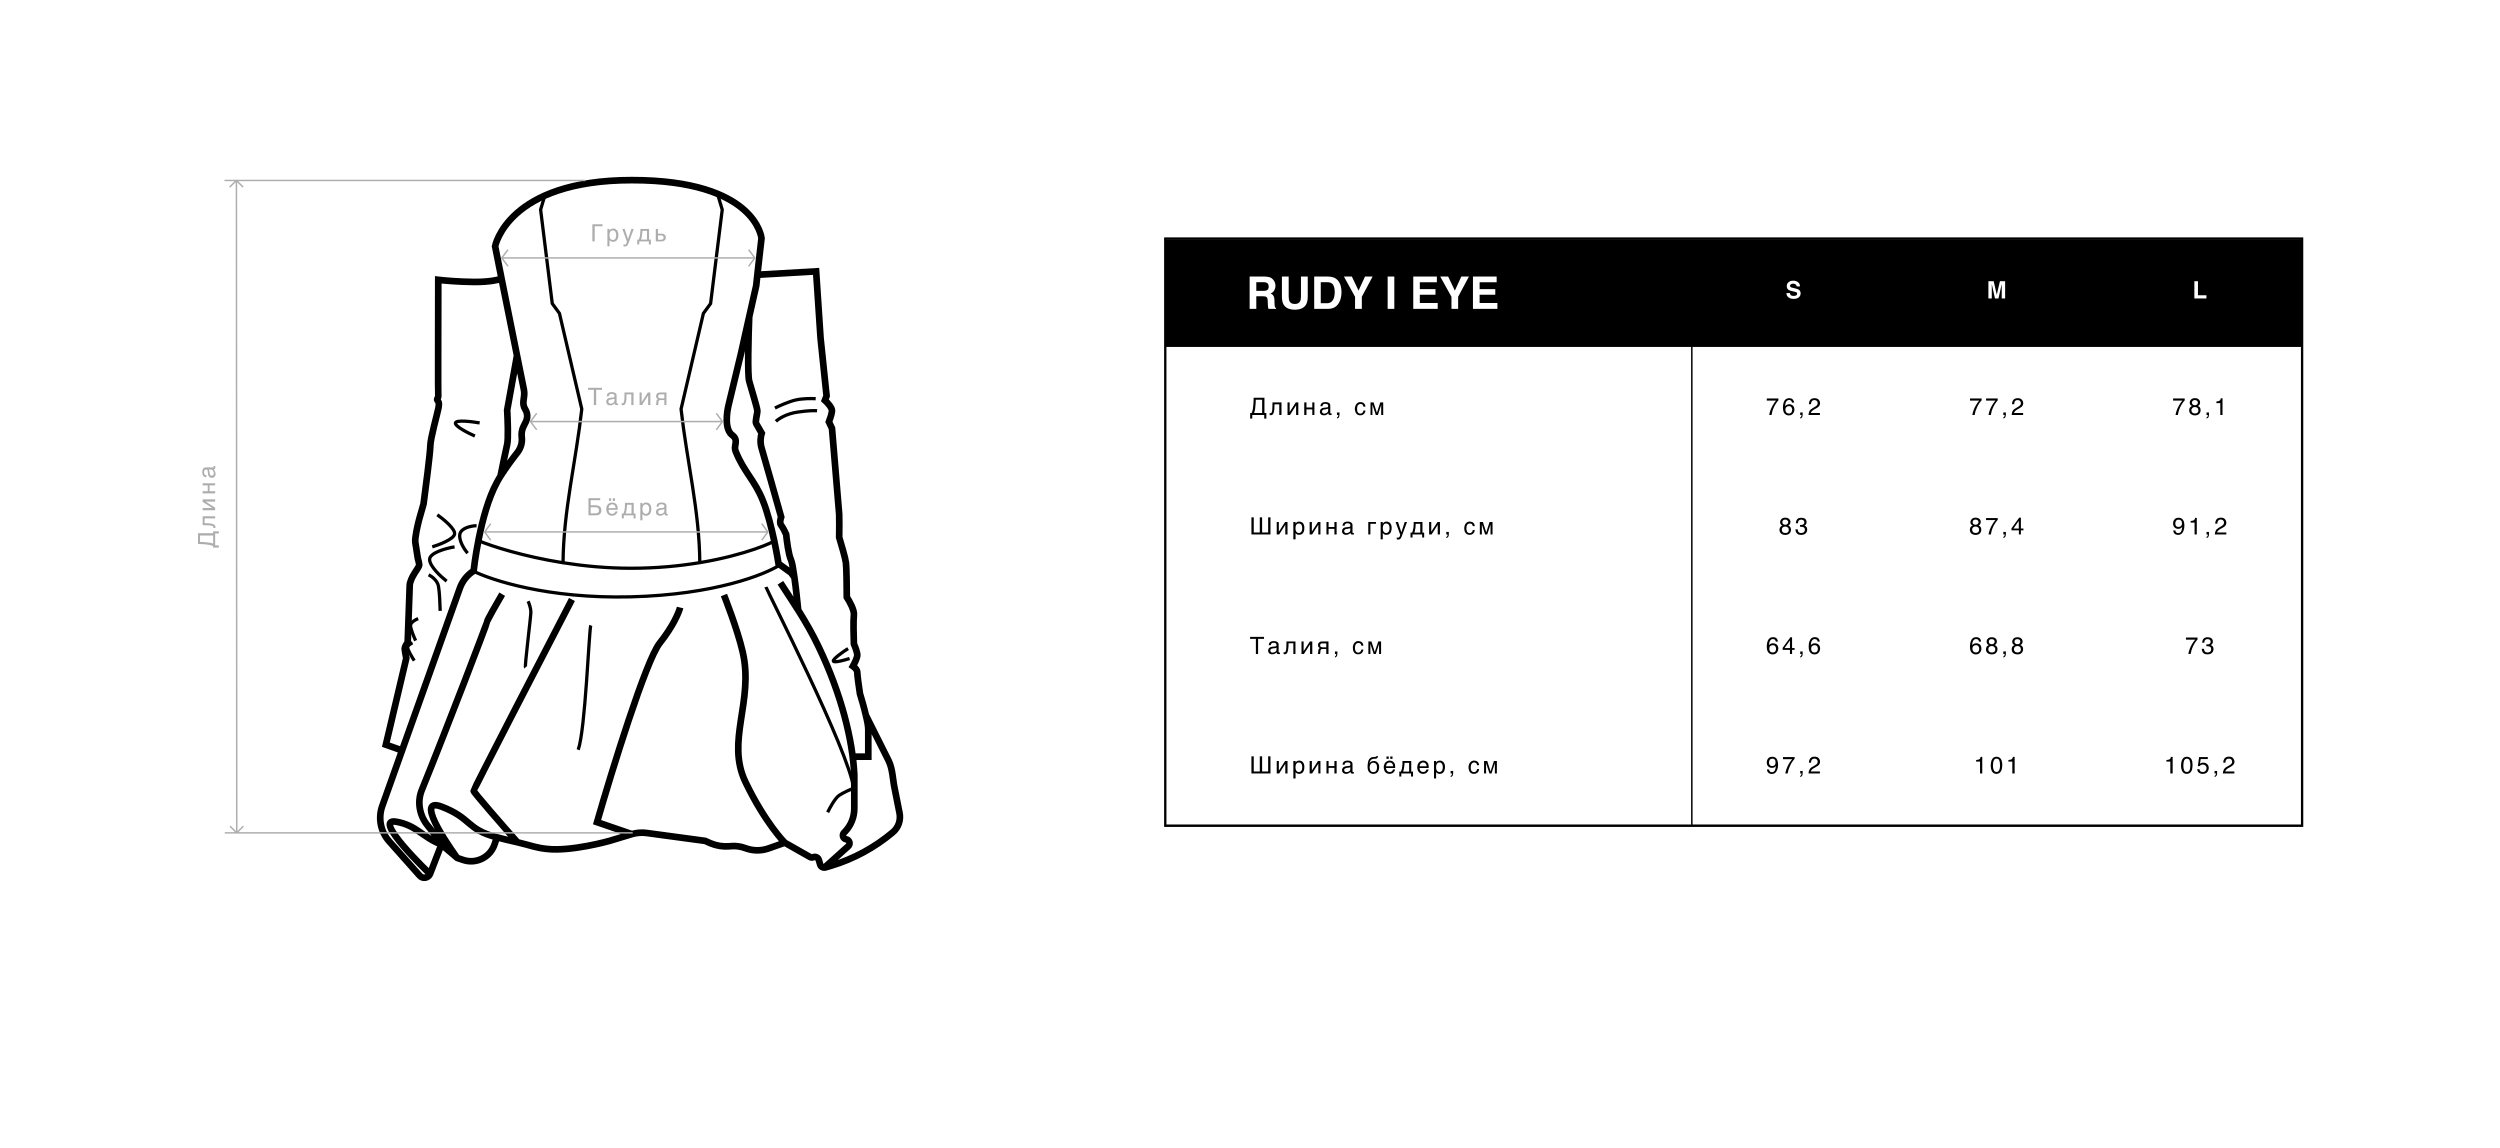 <?xml version="1.0" encoding="UTF-8"?>
<!DOCTYPE svg PUBLIC "-//W3C//DTD SVG 1.1//EN" "http://www.w3.org/Graphics/SVG/1.1/DTD/svg11.dtd">
<!-- Creator: CorelDRAW 2019 (64-Bit) -->
<svg xmlns="http://www.w3.org/2000/svg" xml:space="preserve" width="945px" height="434px" version="1.1" style="shape-rendering:geometricPrecision; text-rendering:geometricPrecision; image-rendering:optimizeQuality; fill-rule:evenodd; clip-rule:evenodd"
viewBox="0 0 236.17 108.48"
 xmlns:xlink="http://www.w3.org/1999/xlink"
 xmlns:xodm="http://www.corel.com/coreldraw/odm/2003">
 <defs>
  <style type="text/css">
   <![CDATA[
    .str0 {stroke:black;stroke-width:0.31;stroke-miterlimit:22.926}
    .str1 {stroke:black;stroke-width:0.63;stroke-miterlimit:22.926}
    .str2 {stroke:#ADADAD;stroke-width:0.14;stroke-miterlimit:22.926}
    .fil1 {fill:none}
    .fil4 {fill:black}
    .fil2 {fill:#ADADAD}
    .fil0 {fill:white}
    .fil3 {fill:black;fill-rule:nonzero}
   ]]>
  </style>
 </defs>
 <g id="Слой_x0020_1">
  <g id="_2160589583808">
   <rect class="fil0" width="236.17" height="108.48"/>
   <path class="fil1 str0" d="M67.79 18.37l0.43 1.44 -1.1 8.87 -0.68 0.93 -2.11 9.04c0.55,4.94 1.74,9.63 1.77,14.51m0 0c4.4,-0.73 7.04,-1.97 7.1,-2.09m-7.1 2.09c-1.87,0.31 -4.06,0.53 -6.5,0.53 -2.27,0 -4.45,-0.21 -6.42,-0.52m0 0c-3.71,-0.59 -6.67,-1.53 -8.03,-2.1m8.03 2.1c0.03,-4.88 1.22,-9.58 1.77,-14.52l-2.11 -9.04 -0.68 -0.93 -1.1 -8.87 0.43 -1.44m-6.83 35.57c1.69,0.85 7.03,2.65 14.94,2.45 7.91,-0.2 12.7,-2.11 14.11,-3.04m-0.51 -14.8c0.38,-0.19 1.31,-0.61 1.97,-0.76 0.66,-0.15 1.52,-0.14 1.88,-0.12m-3.76 2.14c0.24,-0.23 0.98,-0.72 2.03,-0.87 1.05,-0.16 1.68,-0.15 1.86,-0.13m2.93 22.47c-0.51,0.32 -1.49,1.02 -1.39,1.19 0.1,0.17 1.06,-0.1 1.53,-0.25m-38.95 -13.58c0.58,0.41 1.73,1.35 1.63,1.83 -0.1,0.48 -1.45,1 -2.11,1.2m2.11 0c-0.8,0.13 -2.38,0.56 -2.36,1.2 0.02,0.65 1.08,1.63 1.61,2.04m1.98 -2.64c-0.3,-0.35 -0.85,-1.2 -0.73,-1.8 0.12,-0.6 1.1,-0.79 1.58,-0.8m0.29 -9.71c-0.74,-0.13 -2.23,-0.31 -2.29,0 -0.07,0.31 1.2,0.96 1.84,1.24m-5.36 17.25c-0.24,0.09 -0.72,0.35 -0.72,0.66 0,0.3 0.32,1.07 0.48,1.42m-0.29 0.21c-0.13,0.05 -0.42,0.21 -0.46,0.41 -0.04,0.19 0.4,0.93 0.62,1.27m1.36 -8.11c0.27,0.13 0.83,0.53 0.93,1.08 0.1,0.55 0.15,1.78 0.16,2.33m8.31 -0.91c0.09,0.2 0.26,0.68 0.26,1.02 0,0.42 -0.6,5.15 -0.51,5.23m6.17 -3.97c-0.17,0.43 -0.51,9.89 -1.19,11.75m17.74 -15.38c0.09,0.34 7.86,15.54 8.28,19.01 -0.28,0.11 -0.94,0.4 -1.35,0.67 -0.4,0.27 -0.9,1.19 -1.1,1.61"/>
   <path class="fil1 str1" d="M46.93 79.11l-0.21 0.64c-0.4,1.24 -1.74,1.92 -2.98,1.5l-0.56 -0.19 -1.49 -1.27m1.49 1.27c0,0 -4.36,-5.93 -1.49,-4.85 2.87,1.09 2.35,2.16 5.24,2.9m0 0c0.51,0.14 1.22,0.31 1.94,0.47 1.39,0.33 1.68,0.51 2.79,0.63 2.31,0.26 5.91,-0.76 5.91,-0.76l2.11 -0.64c0.45,-0.13 0.92,-0.17 1.38,-0.11l5.55 0.75 0.49 0.22c0.57,0.24 1.18,0.34 1.79,0.29l0.11 -0.01c0.48,-0.05 0.97,0.02 1.42,0.19l0 0c0.7,0.26 1.48,0.27 2.18,0.02l1.53 -0.54m0 0l2.38 1.35c0.1,0.06 0.21,0.06 0.31,0.02l0 0c0.22,-0.09 0.47,0.04 0.53,0.27 0.04,0.14 0.08,0.29 0.12,0.42 0.06,0.22 0.3,0.34 0.52,0.27 0.15,-0.04 0.33,-0.1 0.54,-0.16 2.12,-0.64 4.08,-1.71 5.78,-3.13l0 0c0.55,-0.45 0.8,-1.16 0.66,-1.85l-0.45 -2.26c-0.2,-0.9 -0.18,-1.87 -0.59,-2.7l-2.14 -4.27m-7.66 12.04c0,0 -1.86,-1.86 -3.72,-5.74 -1.86,-3.89 0.81,-7.59 -0.25,-12.25 -0.49,-2.17 -1.78,-5.41 -1.78,-5.41m-30.41 14.68l-1.87 5.25c-0.41,1.15 -0.16,2.43 0.65,3.34l2.89 3.25c0.28,0.32 0.8,0.23 0.97,-0.16l1.08 -2.79m-1.08 2.79c0,0 -5.61,-5.37 -3.19,-4.94 1.95,0.34 2.47,1.47 4.27,2.15m0 0c-0.3,-0.53 -0.81,-1.18 -1.29,-1.77 -0.78,-0.95 -1.03,-2.25 -0.56,-3.39 2.46,-6.06 6.16,-15.75 6.16,-15.88 0,-0.13 0.95,-1.8 1.43,-2.61m1.44 23.44c-1.38,-1.56 -4.14,-4.72 -4.14,-4.86 0,-0.13 6.19,-12.11 9.29,-18.08m5.66 22.17l-3.29 -1.13c1.43,-4.96 4.63,-15.28 5.91,-16.9 1.29,-1.62 1.83,-2.93 1.94,-3.38m-16.87 -31.07l-0.61 -3.06c0,0 1.18,-6.25 12.92,-6.25 11.75,0 12.25,5.49 12.25,5.49l-0.39 3.45m-24.17 0.37c-0.26,0.11 -1.15,0.32 -2.6,0.31 -1.46,-0.01 -2.86,-0.14 -3.38,-0.2 0,3.66 -0.03,10.82 0,10.97 0.02,0.14 -0.16,0.3 -0.09,0.4 0.06,0.09 0.22,0.15 0.11,0.73 -0.11,0.58 -0.75,2.81 -0.77,3.57 -0.02,0.77 -0.44,3.99 -0.64,5.5l-0.41 1.44c-0.15,0.56 -0.43,1.79 -0.37,2.19 0.07,0.39 0.19,1.17 0.24,1.52 0.04,0.14 0.13,0.47 0.13,0.64 0,0.22 -0.88,1.17 -0.9,1.95 -0.02,0.63 -0.14,3.84 -0.19,5.36 -0.1,0.12 -0.28,0.41 -0.28,0.56 0,0.15 0.1,0.68 0.15,0.92l-1.93 8.17 1.53 0.54m9.4 -44.57l1.46 7.26m-10.86 37.31l5.46 -15.33c0.24,-0.67 0.7,-1.25 1.3,-1.63l0 0c0,0 0.58,-5.4 2.2,-8.36 0.1,-0.19 0.21,-0.39 0.34,-0.59m1.56 -11.4l0.64 3.17c0.05,0.24 0.06,0.49 0.02,0.74l-0.05 0.38c-0.04,0.28 0.02,0.56 0.17,0.8l0 0c0.22,0.35 0.24,0.79 0.06,1.16l-0.21 0.42c-0.17,0.33 -0.23,0.69 -0.18,1.06l0 0c0.06,0.5 -0.09,1.01 -0.4,1.42 -0.45,0.57 -1.1,1.44 -1.61,2.25m1.56 -11.4l-0.93 5.16c0.05,0.87 0.12,2.73 0,3.24 -0.12,0.5 -0.47,2.21 -0.63,3m24.27 -19.03l-0.11 1.03 -0.66 2.93m0.77 -3.96l5.55 -0.32 0.42 6.31 0.57 5.46 -0.16 0.41c0.23,0.21 0.7,0.71 0.67,1.02 -0.03,0.31 -0.21,0.81 -0.29,1.02l0.29 0.61c0.22,2.56 0.66,7.78 0.68,8.12 0.02,0.34 0.01,1.59 0,2.18 0.19,0.62 0.59,1.98 0.64,2.42 0.05,0.43 0.08,2.34 0.08,3.23 0.25,0.38 0.73,1.23 0.67,1.7 -0.06,0.48 -0.03,2.01 0,2.72 0.11,0.25 0.33,0.8 0.32,1.07 -0.01,0.27 -0.28,0.8 -0.41,1.03 0.13,0.09 0.41,0.33 0.41,0.59 0,0.26 0.16,1.44 0.25,2 0.15,0.49 0.39,1.31 0.56,2.05m-1.22 3.91l1.45 0c0,-0.59 0,-1.92 0,-2.57 0,-0.28 -0.09,-0.79 -0.23,-1.34m-11.02 -37.66l-0.78 3.49 -1.18 4.9c0,0 -0.46,1.81 0.17,2.62 0.14,0.18 0.29,0.22 0.42,0.42 0.26,0.42 -0.1,0.81 0.08,1.27 0.78,1.97 1.81,2.74 2.58,4.68 0.9,2.23 1.48,5.96 1.48,5.96l1.18 0.85 0.32 0.44m-4.27 -24.63c-0.07,1.78 -0.17,5.49 0,6.1 0.21,0.77 0.77,2.53 0.77,2.82 0,0.29 -0.23,0.99 -0.11,1.19 0.09,0.17 0.38,0.67 0.52,0.9 -0.08,0.23 -0.19,0.84 0,1.44 0.19,0.61 1.3,4.58 1.84,6.48 -0.07,0.18 -0.16,0.59 0,0.78 0.15,0.19 0.38,0.64 0.47,0.85 0.06,0.6 0.23,1.94 0.46,2.42 0.1,0.21 0.21,0.86 0.32,1.65m0.36 3.1c-0.08,-0.79 -0.21,-2.06 -0.36,-3.1m-1.32 0.51c1.04,1.63 2.45,3.6 3.63,6.09 2.11,4.41 3.2,8.76 3.35,12.06l0 3.17c0,0.82 -0.31,1.6 -0.87,2.19l-0.1 0.1c-0.21,0.22 -0.09,0.58 0.21,0.63 0.31,0.06 0.42,0.45 0.18,0.66l-2.26 2.03"/>
   <path class="fil1 str2" d="M21.19 17.05l1.13 0m32.95 0l-32.95 0m37.44 61.64l-37.41 0m-1.13 0l1.13 0m-0.03 -61.64l0.03 61.64m-0.03 -61.64l-0.64 0.63m0.64 -0.63l0.63 0.63m-0.6 61.01l-0.64 -0.63m0.64 0.63l0.63 -0.63"/>
   <path class="fil2" d="M20.12 51.59c-0.03,-0.02 -0.07,-0.03 -0.11,-0.04 -0.03,-0.02 -0.07,-0.03 -0.12,-0.04 -0.05,-0.01 -0.1,-0.02 -0.16,-0.03 -0.06,-0.01 -0.13,-0.02 -0.21,-0.03 -0.08,-0.01 -0.17,-0.02 -0.25,-0.03 -0.09,0 -0.16,-0.01 -0.24,-0.01 -0.07,0 -0.14,-0.01 -0.2,-0.01 -0.05,0 -0.1,0 -0.14,0l0 -1.02 1.43 0 0 -0.18 0.54 0 0 0.2 -0.35 0 0 1.13 0.35 0 0 0.21 -0.54 0 0 -0.15zm-1.24 -0.39c0.11,0 0.21,0 0.31,0.01 0.11,0.01 0.21,0.02 0.32,0.03 0.08,0.01 0.15,0.02 0.21,0.03 0.06,0.01 0.11,0.01 0.16,0.02 0.04,0.01 0.09,0.02 0.12,0.03l0.12 0.04 0 -0.76 -1.24 0 0 0.6zm0.71 -1.76c0.14,0 0.26,0.01 0.36,0.03 0.09,0.02 0.17,0.04 0.23,0.08 0.06,0.02 0.1,0.06 0.12,0.11 0.03,0.04 0.04,0.09 0.04,0.15 0,0.02 0,0.03 -0.01,0.05 0,0.01 -0.01,0.02 -0.02,0.03l-0.18 0c0.01,-0.03 0.02,-0.05 0.02,-0.07 0,-0.02 0,-0.04 -0.01,-0.05 0,-0.01 -0.01,-0.03 -0.03,-0.04 -0.01,-0.01 -0.03,-0.02 -0.06,-0.04 -0.03,0 -0.06,-0.02 -0.11,-0.03 -0.04,0 -0.09,-0.01 -0.15,-0.02 -0.07,0 -0.14,0 -0.22,-0.01l-0.44 -0.01 0 -0.84 1.18 0 0 0.2 -1 0 0 0.45 0.28 0.01zm0.45 -1.44l0 0 -0.91 -0.58 0 -0.24 1.18 0 0 0.21 -0.9 0 0 0 0.9 0.58 0 0.24 -1.18 0 0 -0.21 0.91 0zm-0.43 -1.59l0 -0.55 -0.48 0 0 -0.2 1.18 0 0 0.2 -0.53 0 0 0.55 0.53 0 0 0.21 -1.18 0 0 -0.21 0.48 0zm-0.13 -1.32c-0.07,0 -0.13,-0.01 -0.18,-0.04 -0.05,-0.02 -0.09,-0.06 -0.12,-0.1 -0.03,-0.04 -0.05,-0.09 -0.07,-0.15 -0.01,-0.06 -0.02,-0.12 -0.02,-0.19 0,-0.06 0.01,-0.11 0.02,-0.17 0.01,-0.05 0.03,-0.1 0.06,-0.14 0.02,-0.04 0.06,-0.08 0.1,-0.1 0.04,-0.03 0.09,-0.04 0.15,-0.04l0.69 0c0.02,0 0.03,-0.01 0.05,-0.02 0.01,-0.01 0.02,-0.02 0.02,-0.05 0,-0.01 0,-0.02 -0.01,-0.03 0,-0.01 0,-0.02 0,-0.03l0.14 0c0,0.01 0.01,0.03 0.01,0.05 0.01,0.01 0.01,0.03 0.01,0.06 0,0.03 -0.01,0.06 -0.01,0.09 -0.01,0.02 -0.02,0.04 -0.03,0.06 -0.01,0.02 -0.03,0.03 -0.06,0.04 -0.02,0.01 -0.04,0.02 -0.07,0.02 0.02,0.03 0.05,0.05 0.07,0.08 0.02,0.03 0.05,0.06 0.06,0.1 0.02,0.03 0.03,0.07 0.04,0.11 0.01,0.04 0.02,0.09 0.02,0.14 0,0.05 -0.01,0.09 -0.02,0.14 -0.02,0.04 -0.04,0.08 -0.07,0.11 -0.03,0.04 -0.06,0.06 -0.11,0.08 -0.04,0.03 -0.09,0.04 -0.14,0.04 -0.06,0 -0.12,-0.01 -0.16,-0.04 -0.05,-0.02 -0.08,-0.04 -0.11,-0.07 -0.03,-0.04 -0.05,-0.08 -0.07,-0.12 -0.02,-0.04 -0.03,-0.09 -0.03,-0.13l-0.04 -0.33c-0.01,-0.03 -0.02,-0.06 -0.04,-0.07 -0.02,-0.02 -0.05,-0.03 -0.1,-0.03 -0.07,0 -0.12,0.02 -0.16,0.07 -0.03,0.05 -0.04,0.11 -0.04,0.2 0,0.09 0.02,0.15 0.05,0.2 0.04,0.04 0.1,0.07 0.17,0.07l0 0.19zm0.23 -0.73c0.01,0.02 0.02,0.04 0.03,0.06 0.01,0.03 0.01,0.05 0.02,0.08 0,0.03 0.01,0.06 0.01,0.09l0.02 0.1c0,0.04 0.01,0.07 0.02,0.1 0.01,0.03 0.02,0.06 0.03,0.08 0.02,0.03 0.04,0.04 0.06,0.05 0.02,0.02 0.05,0.02 0.08,0.02 0.03,0 0.06,0 0.09,-0.01 0.02,-0.01 0.04,-0.03 0.06,-0.05 0.02,-0.02 0.03,-0.04 0.04,-0.06 0.01,-0.03 0.01,-0.06 0.01,-0.09 0,-0.02 0,-0.04 0,-0.07 -0.01,-0.03 -0.01,-0.05 -0.02,-0.08 -0.01,-0.03 -0.03,-0.05 -0.04,-0.08 -0.02,-0.02 -0.03,-0.05 -0.05,-0.07 -0.03,-0.02 -0.05,-0.04 -0.08,-0.05 -0.03,-0.01 -0.06,-0.02 -0.09,-0.02l-0.19 0z"/>
   <path class="fil1 str2" d="M68.24 39.83l-18.14 0m17.56 -0.78l0.58 0.78 -0.58 0.78m-16.97 -1.56l-0.59 0.78 0.59 0.78"/>
   <path class="fil2" d="M56.86 36.83l-0.55 0 0 1.44 -0.22 0 0 -1.44 -0.55 0 0 -0.19 1.32 0 0 0.19zm0.45 0.61c0,-0.07 0.02,-0.13 0.04,-0.18 0.03,-0.05 0.06,-0.09 0.1,-0.12 0.04,-0.04 0.09,-0.06 0.15,-0.07 0.06,-0.02 0.13,-0.02 0.2,-0.02 0.05,0 0.11,0 0.16,0.02 0.06,0.01 0.1,0.03 0.14,0.05 0.05,0.03 0.08,0.06 0.11,0.1 0.02,0.05 0.03,0.1 0.03,0.16l0 0.68c0,0.02 0.01,0.04 0.02,0.05 0.01,0.02 0.03,0.02 0.05,0.02 0.01,0 0.02,0 0.03,0 0.01,0 0.02,0 0.04,-0.01l0 0.14c-0.02,0.01 -0.04,0.01 -0.05,0.01 -0.02,0.01 -0.04,0.01 -0.06,0.01 -0.04,0 -0.07,0 -0.09,-0.01 -0.03,0 -0.05,-0.01 -0.07,-0.03 -0.01,-0.01 -0.03,-0.03 -0.04,-0.05 -0.01,-0.02 -0.01,-0.05 -0.02,-0.08 -0.02,0.03 -0.05,0.05 -0.08,0.07 -0.02,0.03 -0.05,0.05 -0.09,0.07 -0.03,0.01 -0.07,0.03 -0.12,0.04 -0.04,0.01 -0.09,0.01 -0.14,0.01 -0.05,0 -0.09,-0.01 -0.13,-0.02 -0.04,-0.01 -0.09,-0.04 -0.12,-0.06 -0.03,-0.03 -0.06,-0.07 -0.08,-0.11 -0.02,-0.04 -0.03,-0.09 -0.03,-0.15 0,-0.06 0.01,-0.11 0.03,-0.16 0.02,-0.04 0.05,-0.08 0.08,-0.11 0.03,-0.03 0.07,-0.05 0.11,-0.07 0.05,-0.01 0.09,-0.02 0.13,-0.03l0.33 -0.04c0.04,0 0.06,-0.02 0.08,-0.04 0.02,-0.02 0.03,-0.05 0.03,-0.1 0,-0.07 -0.03,-0.12 -0.07,-0.15 -0.05,-0.03 -0.12,-0.05 -0.2,-0.05 -0.1,0 -0.16,0.02 -0.21,0.06 -0.04,0.04 -0.07,0.09 -0.07,0.17l-0.19 0zm0.73 0.22c-0.01,0.02 -0.03,0.03 -0.06,0.03 -0.02,0.01 -0.05,0.02 -0.08,0.02 -0.03,0.01 -0.06,0.01 -0.09,0.02l-0.1 0.01c-0.03,0.01 -0.07,0.01 -0.1,0.02 -0.03,0.01 -0.05,0.02 -0.08,0.04 -0.02,0.01 -0.04,0.03 -0.05,0.05 -0.01,0.03 -0.02,0.05 -0.02,0.08 0,0.04 0.01,0.06 0.02,0.09 0.01,0.03 0.02,0.05 0.04,0.06 0.02,0.02 0.04,0.04 0.07,0.05 0.02,0 0.05,0.01 0.09,0.01 0.02,0 0.04,0 0.06,-0.01 0.03,0 0.06,-0.01 0.08,-0.02 0.03,-0.01 0.06,-0.02 0.08,-0.04 0.03,-0.01 0.05,-0.03 0.07,-0.05 0.02,-0.02 0.04,-0.05 0.05,-0.08 0.01,-0.02 0.02,-0.05 0.02,-0.09l0 -0.19zm1.13 -0.11c0,0.14 -0.01,0.26 -0.03,0.35 -0.02,0.1 -0.04,0.18 -0.07,0.23 -0.03,0.06 -0.07,0.1 -0.11,0.13 -0.05,0.02 -0.1,0.03 -0.15,0.03 -0.02,0 -0.04,0 -0.06,0 -0.01,-0.01 -0.02,-0.02 -0.03,-0.02l0 -0.18c0.03,0.01 0.05,0.01 0.07,0.01 0.02,0 0.04,0 0.05,0 0.01,-0.01 0.03,-0.02 0.04,-0.03 0.01,-0.02 0.03,-0.04 0.04,-0.07 0.01,-0.02 0.02,-0.06 0.03,-0.1 0,-0.05 0.01,-0.1 0.02,-0.16 0,-0.06 0.01,-0.13 0.01,-0.22l0.01 -0.44 0.85 0 0 1.19 -0.21 0 0 -1.01 -0.45 0 -0.01 0.29zm1.44 0.44l0 0 0.58 -0.91 0.24 0 0 1.19 -0.21 0 0 -0.91 0 0 -0.58 0.91 -0.23 0 0 -1.19 0.2 0 0 0.91zm2.14 -0.19l-0.26 0c-0.05,0 -0.09,0 -0.12,0 -0.04,0 -0.07,0.01 -0.09,0.02 -0.03,0.01 -0.05,0.03 -0.06,0.06 -0.01,0.02 -0.02,0.06 -0.03,0.1l0 0.13c-0.01,0 -0.01,0.01 -0.01,0.02 0,0.01 0,0.03 0,0.04 0,0.02 -0.01,0.03 -0.01,0.05 0,0.02 -0.01,0.03 -0.01,0.05l-0.23 0c0.01,-0.01 0.01,-0.02 0.02,-0.02 0,-0.01 0.01,-0.02 0.01,-0.03 0.01,-0.02 0.01,-0.03 0.02,-0.05 0,-0.02 0,-0.05 0.01,-0.08l0.01 -0.15c0,-0.04 0.01,-0.07 0.02,-0.1 0,-0.02 0.01,-0.04 0.02,-0.06 0.01,-0.02 0.03,-0.03 0.05,-0.04 0.02,-0.01 0.04,-0.02 0.07,-0.03 -0.13,-0.05 -0.19,-0.14 -0.19,-0.28 0,-0.04 0,-0.07 0.01,-0.1 0.01,-0.03 0.02,-0.06 0.04,-0.08 0.01,-0.02 0.03,-0.04 0.04,-0.06 0.02,-0.02 0.04,-0.04 0.06,-0.05 0.02,-0.01 0.04,-0.02 0.07,-0.03 0.03,-0.01 0.06,-0.01 0.09,-0.02 0.02,0 0.05,0 0.08,0 0.02,-0.01 0.05,-0.01 0.07,-0.01l0.52 0 0 1.19 -0.2 0 0 -0.47zm-0.38 -0.54c-0.02,0.01 -0.03,0.01 -0.05,0.01 -0.01,0 -0.02,0 -0.04,0 -0.01,0.01 -0.02,0.01 -0.03,0.02 -0.03,0.01 -0.05,0.04 -0.06,0.07 -0.02,0.02 -0.02,0.05 -0.02,0.09 0,0.03 0,0.05 0.01,0.07 0.01,0.03 0.02,0.05 0.04,0.06 0.01,0.01 0.03,0.02 0.05,0.03 0.02,0.01 0.04,0.01 0.06,0.02l0.06 0.01c0.02,0 0.04,0 0.05,0l0.31 0 0 -0.38 -0.38 0z"/>
   <path class="fil1 str2" d="M72.53 50.26l-26.76 0m26.18 -0.79l0.58 0.79 -0.58 0.78m-25.6 -1.57l-0.58 0.79 0.58 0.78"/>
   <path class="fil2" d="M56.69 47.26l-0.9 0 0 0.48 0.46 0c0.09,0 0.17,0.01 0.24,0.03 0.07,0.03 0.13,0.06 0.18,0.1 0.04,0.04 0.08,0.09 0.1,0.15 0.02,0.06 0.03,0.12 0.03,0.2 0,0.07 -0.01,0.13 -0.03,0.19 -0.02,0.06 -0.06,0.11 -0.1,0.15 -0.04,0.04 -0.1,0.08 -0.16,0.1 -0.07,0.02 -0.14,0.03 -0.22,0.03l-0.71 0 0 -1.62 1.11 0 0 0.19zm-0.43 1.24c0.05,0 0.09,0 0.13,-0.01 0.03,-0.01 0.07,-0.03 0.09,-0.05 0.03,-0.02 0.05,-0.05 0.07,-0.09 0.02,-0.03 0.02,-0.08 0.02,-0.13 0,-0.06 0,-0.1 -0.02,-0.14 -0.02,-0.04 -0.04,-0.06 -0.07,-0.09 -0.03,-0.02 -0.07,-0.04 -0.12,-0.05 -0.04,-0.01 -0.09,-0.01 -0.15,-0.01l-0.42 0 0 0.57 0.47 0zm1.46 -1.18l-0.2 0 0 -0.24 0.2 0 0 0.24zm0.37 0l-0.21 0 0 -0.24 0.21 0 0 0.24zm0.24 1c-0.01,0.05 -0.02,0.1 -0.05,0.15 -0.03,0.05 -0.07,0.09 -0.11,0.13 -0.04,0.04 -0.1,0.07 -0.15,0.09 -0.07,0.03 -0.13,0.04 -0.21,0.04 -0.07,0 -0.15,-0.01 -0.21,-0.04 -0.07,-0.03 -0.13,-0.06 -0.18,-0.12 -0.05,-0.05 -0.09,-0.12 -0.11,-0.2 -0.03,-0.07 -0.05,-0.17 -0.05,-0.28 0,-0.07 0.01,-0.13 0.03,-0.19 0.01,-0.06 0.03,-0.11 0.06,-0.16 0.03,-0.04 0.06,-0.08 0.09,-0.12 0.04,-0.03 0.08,-0.06 0.12,-0.08 0.04,-0.02 0.08,-0.04 0.12,-0.05 0.04,-0.01 0.08,-0.01 0.12,-0.01 0.08,0 0.15,0.01 0.22,0.03 0.07,0.03 0.12,0.06 0.17,0.11 0.05,0.05 0.09,0.12 0.12,0.19 0.02,0.07 0.03,0.16 0.03,0.26l0 0.1 -0.86 0c0,0.06 0.01,0.11 0.03,0.16 0.01,0.05 0.03,0.08 0.06,0.12 0.03,0.03 0.06,0.06 0.11,0.08 0.04,0.01 0.08,0.02 0.13,0.02 0.05,0 0.1,0 0.14,-0.02 0.03,-0.01 0.06,-0.03 0.09,-0.06 0.02,-0.02 0.04,-0.04 0.05,-0.07 0.02,-0.03 0.03,-0.06 0.04,-0.08l0.2 0zm-0.19 -0.31c0,-0.06 -0.01,-0.11 -0.02,-0.15 -0.02,-0.05 -0.05,-0.08 -0.07,-0.12 -0.03,-0.03 -0.07,-0.05 -0.1,-0.07 -0.04,-0.01 -0.09,-0.02 -0.14,-0.02 -0.04,0 -0.09,0.01 -0.12,0.03 -0.04,0.02 -0.08,0.04 -0.11,0.07 -0.03,0.03 -0.05,0.07 -0.07,0.12 -0.02,0.04 -0.03,0.09 -0.03,0.14l0.66 0zm0.78 0.97l-0.19 0 0 -0.46 0.16 0c0.03,-0.08 0.06,-0.16 0.08,-0.25 0.01,-0.08 0.03,-0.16 0.04,-0.25 0.01,-0.08 0.02,-0.17 0.02,-0.25 0,-0.09 0,-0.17 0,-0.26l0.83 0 0 1.01 0.17 0 0 0.46 -0.19 0 0 -0.29 -0.92 0 0 0.29zm0.31 -1.29c-0.01,0.07 -0.01,0.13 -0.02,0.2 0,0.08 -0.01,0.15 -0.02,0.22 -0.01,0.07 -0.02,0.14 -0.04,0.21 -0.01,0.07 -0.03,0.13 -0.06,0.2l0.56 0 0 -0.83 -0.42 0zm1.45 -0.02l0.01 0c0.01,-0.02 0.03,-0.05 0.05,-0.07 0.02,-0.03 0.04,-0.05 0.07,-0.07 0.03,-0.01 0.06,-0.03 0.1,-0.04 0.04,-0.01 0.08,-0.01 0.13,-0.01 0.06,0 0.12,0.01 0.18,0.03 0.06,0.03 0.11,0.06 0.15,0.11 0.05,0.05 0.08,0.11 0.11,0.18 0.03,0.08 0.04,0.16 0.04,0.26 0,0.12 -0.01,0.22 -0.04,0.31 -0.02,0.08 -0.06,0.15 -0.1,0.21 -0.05,0.05 -0.1,0.09 -0.17,0.11 -0.06,0.03 -0.13,0.04 -0.21,0.04 -0.04,0 -0.08,-0.01 -0.11,-0.02 -0.03,-0.01 -0.06,-0.02 -0.09,-0.04 -0.03,-0.01 -0.05,-0.03 -0.07,-0.05 -0.02,-0.02 -0.03,-0.04 -0.04,-0.06l-0.01 0 0 0.6 -0.2 0 0 -1.65 0.2 0 0 0.16zm0 0.44c0,0.06 0.01,0.12 0.02,0.17 0.01,0.06 0.03,0.11 0.06,0.15 0.02,0.03 0.05,0.07 0.1,0.09 0.03,0.02 0.08,0.03 0.13,0.03 0.06,0 0.11,-0.01 0.15,-0.03 0.04,-0.02 0.07,-0.06 0.1,-0.09 0.03,-0.04 0.04,-0.09 0.06,-0.15 0.01,-0.05 0.02,-0.11 0.02,-0.17 0,-0.07 -0.01,-0.13 -0.02,-0.19 -0.02,-0.05 -0.03,-0.1 -0.06,-0.14 -0.03,-0.04 -0.06,-0.07 -0.1,-0.09 -0.04,-0.03 -0.09,-0.04 -0.15,-0.04 -0.05,0 -0.1,0.01 -0.13,0.04 -0.05,0.02 -0.08,0.05 -0.1,0.09 -0.03,0.04 -0.05,0.09 -0.06,0.14 -0.01,0.06 -0.02,0.12 -0.02,0.19zm1.33 -0.24c0.01,-0.08 0.02,-0.14 0.05,-0.19 0.02,-0.05 0.05,-0.09 0.1,-0.12 0.04,-0.03 0.09,-0.05 0.15,-0.06 0.06,-0.02 0.12,-0.02 0.19,-0.02 0.06,0 0.11,0 0.17,0.01 0.05,0.01 0.1,0.03 0.14,0.06 0.04,0.02 0.08,0.06 0.1,0.1 0.03,0.04 0.04,0.09 0.04,0.15l0 0.69c0,0.02 0,0.04 0.02,0.05 0,0.01 0.02,0.02 0.05,0.02 0,0 0.02,0 0.03,0 0.01,0 0.02,-0.01 0.03,-0.01l0 0.14c-0.01,0.01 -0.03,0.01 -0.05,0.01 -0.01,0.01 -0.03,0.01 -0.06,0.01 -0.03,0 -0.06,-0.01 -0.09,-0.01 -0.03,-0.01 -0.05,-0.02 -0.06,-0.03 -0.02,-0.01 -0.03,-0.03 -0.04,-0.05 -0.01,-0.02 -0.02,-0.05 -0.02,-0.08 -0.03,0.02 -0.05,0.05 -0.08,0.07 -0.03,0.03 -0.06,0.05 -0.1,0.06 -0.03,0.02 -0.07,0.03 -0.11,0.05 -0.04,0 -0.09,0.01 -0.15,0.01 -0.04,0 -0.08,-0.01 -0.13,-0.02 -0.04,-0.02 -0.08,-0.04 -0.11,-0.07 -0.04,-0.03 -0.07,-0.06 -0.09,-0.11 -0.02,-0.04 -0.03,-0.09 -0.03,-0.14 0,-0.06 0.01,-0.11 0.03,-0.16 0.02,-0.05 0.05,-0.08 0.08,-0.11 0.04,-0.03 0.08,-0.05 0.12,-0.07 0.04,-0.02 0.08,-0.03 0.13,-0.03l0.33 -0.04c0.03,-0.01 0.06,-0.02 0.07,-0.04 0.02,-0.02 0.03,-0.05 0.03,-0.1 0,-0.07 -0.02,-0.12 -0.07,-0.15 -0.05,-0.04 -0.11,-0.05 -0.2,-0.05 -0.09,0 -0.16,0.02 -0.2,0.05 -0.04,0.04 -0.07,0.1 -0.08,0.18l-0.19 0zm0.74 0.22c-0.02,0.01 -0.04,0.02 -0.06,0.03 -0.03,0.01 -0.05,0.02 -0.08,0.02 -0.03,0.01 -0.06,0.01 -0.09,0.01l-0.1 0.02c-0.04,0 -0.07,0.01 -0.1,0.02 -0.03,0.01 -0.06,0.02 -0.08,0.04 -0.03,0.01 -0.04,0.03 -0.06,0.05 -0.01,0.02 -0.01,0.05 -0.01,0.08 0,0.03 0,0.06 0.01,0.09 0.01,0.02 0.03,0.05 0.05,0.06 0.02,0.02 0.04,0.03 0.06,0.04 0.03,0.01 0.06,0.02 0.09,0.02 0.02,0 0.04,-0.01 0.07,-0.01 0.03,-0.01 0.05,-0.01 0.08,-0.02 0.03,-0.01 0.05,-0.03 0.08,-0.04 0.02,-0.02 0.05,-0.03 0.07,-0.05 0.02,-0.03 0.03,-0.05 0.05,-0.08 0.01,-0.03 0.02,-0.05 0.02,-0.09l0 -0.19z"/>
   <path class="fil1 str2" d="M71.3 24.37l-23.91 0m23.32 -0.78l0.59 0.78 -0.59 0.79m-22.73 -1.57l-0.59 0.78 0.59 0.79"/>
   <path class="fil2" d="M56.91 21.38l-0.74 0 0 1.43 -0.22 0 0 -1.62 0.96 0 0 0.19zm0.66 0.41l0 0c0.02,-0.02 0.03,-0.05 0.05,-0.07 0.02,-0.03 0.05,-0.05 0.08,-0.07 0.03,-0.01 0.06,-0.03 0.1,-0.04 0.03,-0.01 0.07,-0.02 0.12,-0.02 0.07,0 0.13,0.02 0.18,0.04 0.06,0.03 0.11,0.06 0.16,0.11 0.04,0.05 0.08,0.11 0.1,0.18 0.03,0.08 0.05,0.16 0.05,0.26 0,0.12 -0.02,0.22 -0.04,0.31 -0.03,0.08 -0.06,0.15 -0.11,0.2 -0.04,0.06 -0.1,0.1 -0.16,0.12 -0.07,0.03 -0.14,0.04 -0.21,0.04 -0.04,0 -0.08,-0.01 -0.11,-0.02 -0.04,-0.01 -0.07,-0.02 -0.09,-0.04 -0.03,-0.01 -0.05,-0.03 -0.07,-0.05 -0.02,-0.02 -0.04,-0.04 -0.05,-0.06l0 0 0 0.6 -0.2 0 0 -1.65 0.2 0 0 0.16zm0 0.44c0,0.06 0,0.12 0.01,0.17 0.02,0.06 0.03,0.1 0.06,0.15 0.03,0.03 0.06,0.07 0.1,0.09 0.04,0.02 0.08,0.03 0.14,0.03 0.06,0 0.1,-0.01 0.15,-0.03 0.04,-0.02 0.07,-0.06 0.1,-0.09 0.02,-0.05 0.04,-0.09 0.05,-0.15 0.02,-0.05 0.02,-0.11 0.02,-0.17 0,-0.07 0,-0.13 -0.02,-0.19 -0.01,-0.05 -0.03,-0.1 -0.05,-0.14 -0.03,-0.04 -0.06,-0.07 -0.1,-0.1 -0.05,-0.02 -0.09,-0.03 -0.15,-0.03 -0.06,0 -0.1,0.01 -0.14,0.03 -0.04,0.03 -0.07,0.06 -0.1,0.1 -0.03,0.04 -0.04,0.09 -0.06,0.14 -0.01,0.06 -0.01,0.12 -0.01,0.19zm1.75 0.36l0 0 0.32 -0.96 0.22 0 -0.45 1.23c-0.03,0.06 -0.05,0.11 -0.07,0.16 -0.01,0.05 -0.03,0.09 -0.05,0.12 -0.02,0.03 -0.04,0.05 -0.06,0.07 -0.01,0.02 -0.04,0.04 -0.06,0.05 -0.02,0.01 -0.05,0.02 -0.07,0.02 -0.03,0.01 -0.06,0.01 -0.1,0.01 -0.03,0 -0.05,0 -0.07,0 -0.02,-0.01 -0.03,-0.01 -0.04,-0.01l0 -0.19c0.01,0.01 0.03,0.01 0.05,0.02 0.02,0 0.04,0 0.07,0 0.03,0 0.07,0 0.09,-0.02 0.02,-0.02 0.04,-0.05 0.05,-0.08l0.07 -0.17 -0.44 -1.21 0.22 0 0.32 0.96zm1.06 0.51l-0.19 0 0 -0.46 0.15 0c0.03,-0.08 0.06,-0.16 0.08,-0.25 0.02,-0.08 0.03,-0.16 0.04,-0.25 0.01,-0.08 0.02,-0.17 0.02,-0.25 0,-0.09 0.01,-0.17 0.01,-0.26l0.82 0 0 1.01 0.17 0 0 0.46 -0.19 0 0 -0.29 -0.91 0 0 0.29zm0.3 -1.29c-0.01,0.06 -0.01,0.13 -0.01,0.2 -0.01,0.07 -0.02,0.14 -0.03,0.21 -0.01,0.08 -0.02,0.15 -0.03,0.22 -0.02,0.06 -0.04,0.13 -0.06,0.2l0.56 0 0 -0.83 -0.43 0zm1.47 0.27l0.33 0c0.06,0 0.12,0 0.17,0.02 0.05,0.02 0.09,0.04 0.13,0.08 0.03,0.03 0.06,0.07 0.08,0.11 0.02,0.05 0.03,0.1 0.03,0.15 0,0.06 -0.01,0.11 -0.03,0.16 -0.02,0.04 -0.05,0.08 -0.08,0.11 -0.04,0.03 -0.08,0.06 -0.13,0.08 -0.05,0.01 -0.11,0.02 -0.17,0.02l-0.54 0 0 -1.18 0.21 0 0 0.45zm0.28 0.57c0.04,0 0.07,0 0.1,-0.01 0.03,-0.01 0.06,-0.02 0.08,-0.04 0.03,-0.01 0.04,-0.03 0.05,-0.06 0.02,-0.03 0.02,-0.06 0.02,-0.1 0,-0.03 0,-0.06 -0.02,-0.09 -0.01,-0.03 -0.03,-0.05 -0.05,-0.06 -0.02,-0.02 -0.05,-0.03 -0.08,-0.04 -0.04,-0.01 -0.07,-0.01 -0.11,-0.01l-0.27 0 0 0.41 0.28 0z"/>
   <path class="fil3" d="M110.19 77.9l107.19 0 0 -55.24 -107.19 0 0 55.24zm107.3 0.23l-107.52 0 0 -55.7 107.63 0 0 55.7 -0.11 0z"/>
   <polygon class="fil4" points="217.42,32.78 217.42,22.62 159.9,22.62 159.9,22.62 159.76,22.62 159.76,22.62 110.15,22.62 110.15,32.78 159.76,32.78 159.76,77.94 159.9,77.94 159.9,32.78 "/>
   <path class="fil0" d="M169.1 27.69c0.01,0.08 0.03,0.13 0.06,0.17 0.05,0.07 0.15,0.1 0.28,0.1 0.08,0 0.15,-0.01 0.2,-0.03 0.09,-0.03 0.14,-0.09 0.14,-0.18 0,-0.06 -0.02,-0.1 -0.07,-0.13 -0.05,-0.03 -0.12,-0.05 -0.22,-0.07l-0.18 -0.04c-0.16,-0.04 -0.28,-0.08 -0.35,-0.13 -0.1,-0.07 -0.16,-0.19 -0.16,-0.35 0,-0.15 0.05,-0.27 0.16,-0.36 0.1,-0.1 0.26,-0.15 0.46,-0.15 0.18,0 0.32,0.05 0.44,0.14 0.12,0.09 0.19,0.22 0.19,0.4l-0.32 0c-0.01,-0.1 -0.05,-0.17 -0.13,-0.21 -0.05,-0.03 -0.12,-0.05 -0.2,-0.05 -0.09,0 -0.16,0.02 -0.21,0.06 -0.05,0.03 -0.08,0.08 -0.08,0.15 0,0.05 0.03,0.1 0.08,0.13 0.03,0.02 0.1,0.04 0.21,0.06l0.28 0.07c0.13,0.03 0.22,0.07 0.28,0.12 0.1,0.07 0.15,0.19 0.15,0.33 0,0.15 -0.06,0.27 -0.17,0.37 -0.12,0.1 -0.28,0.15 -0.49,0.15 -0.21,0 -0.37,-0.05 -0.49,-0.15 -0.13,-0.09 -0.19,-0.23 -0.19,-0.4l0.33 0zm-29.32 -1.02l1.61 0 0 -0.54 -2.24 0 0 3.05 2.31 0 0 -0.55 -1.68 0 0 -0.78 1.48 0 0 -0.53 -1.48 0 0 -0.65zm-1.73 -0.54l0.72 0 -1.02 1.91 0 1.14 -0.63 0 0 -1.14 -1.06 -1.91 0.75 0 0.63 1.33 0.61 -1.33zm-3.92 0.54l1.61 0 0 -0.54 -2.23 0 0 3.05 2.31 0 0 -0.55 -1.69 0 0 -0.78 1.48 0 0 -0.53 -1.48 0 0 -0.65zm-2.41 2.51l-0.63 0 0 -3.05 0.63 0 0 3.05zm-2.05 -3.05l-0.72 0 -0.61 1.33 -0.63 -1.33 -0.75 0 1.05 1.91 0 1.14 0.64 0 0 -1.14 1.02 -1.91zm-7.93 0l-0.64 0 0 1.88c0,0.32 0.05,0.57 0.15,0.75 0.19,0.33 0.54,0.5 1.07,0.5 0.53,0 0.88,-0.17 1.07,-0.5 0.1,-0.18 0.15,-0.43 0.15,-0.75l0 -1.88 -0.64 0 0 1.88c0,0.21 -0.03,0.36 -0.08,0.45 -0.08,0.17 -0.24,0.26 -0.5,0.26 -0.26,0 -0.42,-0.09 -0.5,-0.26 -0.05,-0.09 -0.08,-0.24 -0.08,-0.45l0 -1.88zm-1.46 0.3c-0.08,-0.1 -0.18,-0.17 -0.29,-0.22 -0.11,-0.04 -0.27,-0.07 -0.48,-0.08l-1.46 0 0 3.05 0.63 0 0 -1.19 0.62 0c0.18,0 0.3,0.03 0.36,0.09 0.07,0.07 0.1,0.2 0.1,0.39l0.01 0.29c0,0.08 0.01,0.17 0.02,0.26 0.01,0.04 0.03,0.09 0.04,0.16l0.71 0 0 -0.08c-0.03,-0.01 -0.06,-0.04 -0.08,-0.07 -0.02,-0.03 -0.03,-0.06 -0.04,-0.1 -0.01,-0.09 -0.02,-0.19 -0.02,-0.28l0 -0.21c0,-0.21 -0.03,-0.37 -0.09,-0.47 -0.06,-0.12 -0.17,-0.2 -0.29,-0.24 0.15,-0.05 0.28,-0.16 0.36,-0.3 0.07,-0.13 0.11,-0.28 0.11,-0.43 0,-0.11 -0.02,-0.22 -0.06,-0.32 -0.04,-0.09 -0.09,-0.18 -0.15,-0.25zm-1.6 1.05l0 -0.82 0.7 0c0.1,0 0.2,0.02 0.29,0.06 0.12,0.06 0.18,0.19 0.18,0.37 0,0.17 -0.06,0.28 -0.18,0.34 -0.1,0.04 -0.2,0.06 -0.31,0.05l-0.68 0zm7.26 -1.28c0.21,0.07 0.39,0.2 0.52,0.39 0.1,0.15 0.18,0.31 0.21,0.49 0.04,0.16 0.06,0.33 0.06,0.5 0,0.41 -0.08,0.75 -0.24,1.03 -0.22,0.38 -0.56,0.57 -1.02,0.57l-1.32 0 0 -3.05 1.32 0c0.16,0 0.32,0.03 0.47,0.07zm-1.17 0.46l0 1.99 0.59 0c0.3,0 0.51,-0.15 0.63,-0.44 0.07,-0.19 0.1,-0.39 0.1,-0.58 0,-0.31 -0.05,-0.55 -0.15,-0.72 -0.1,-0.16 -0.29,-0.25 -0.58,-0.25l-0.59 0zm82.88 1.24l0.8 0 0 0.3 -1.14 0 0 -1.63 0.34 0 0 1.33zm-18.22 0.3l-0.32 0 0 -1.1c0,-0.04 0,-0.08 0,-0.14l0 -0.13 -0.31 1.37 -0.33 0 -0.3 -1.37 0 0.13c0,0.06 0,0.1 0,0.14l0 1.1 -0.32 0 0 -1.63 0.5 0 0.29 1.28 0.3 -1.28 0.49 0 0 1.63z"/>
   <path class="fil4" d="M204.67 71.81c0.15,-0.01 0.25,-0.04 0.3,-0.07 0.06,-0.03 0.1,-0.11 0.13,-0.23l0.16 0 0 1.57 -0.22 0 0 -1.12 -0.37 0 0 -0.15zm-86.43 -32.79c0.02,-0.04 0.03,-0.08 0.05,-0.11 0.01,-0.04 0.02,-0.08 0.03,-0.13 0.02,-0.04 0.02,-0.09 0.04,-0.15 0,-0.06 0.01,-0.13 0.02,-0.22 0.01,-0.08 0.02,-0.17 0.03,-0.25 0,-0.08 0.01,-0.16 0.01,-0.23 0.01,-0.08 0.01,-0.14 0.01,-0.2 0,-0.06 0,-0.11 0,-0.15l1.02 0 0 1.44 0.18 0 0 0.53 -0.2 0 0 -0.34 -1.13 0 0 0.34 -0.2 0 0 -0.53 0.14 0zm0.2 33.87l0.57 0 0 -1.43 0.22 0 0 1.43 0.57 0 0 -1.43 0.22 0 0 1.62 -1.8 0 0 -1.62 0.22 0 0 1.43zm2.37 -0.09l0.01 0 0.58 -0.9 0.23 0 0 1.18 -0.21 0 0 -0.91 0 0 -0.58 0.91 -0.23 0 0 -1.18 0.2 0 0 0.9zm1.58 -0.74l0 0c0.02,-0.03 0.03,-0.05 0.05,-0.08 0.02,-0.02 0.05,-0.04 0.08,-0.06 0.02,-0.02 0.06,-0.03 0.09,-0.04 0.04,-0.01 0.08,-0.02 0.13,-0.02 0.06,0 0.12,0.01 0.18,0.04 0.06,0.02 0.11,0.06 0.16,0.11 0.04,0.05 0.08,0.11 0.1,0.18 0.03,0.07 0.04,0.16 0.04,0.26 0,0.12 -0.01,0.22 -0.03,0.3 -0.03,0.09 -0.06,0.16 -0.11,0.21 -0.04,0.06 -0.1,0.1 -0.16,0.12 -0.07,0.02 -0.14,0.04 -0.22,0.04 -0.04,0 -0.07,-0.01 -0.1,-0.02 -0.04,-0.01 -0.07,-0.02 -0.1,-0.04 -0.02,-0.02 -0.05,-0.03 -0.06,-0.05 -0.02,-0.02 -0.04,-0.05 -0.05,-0.06l0 0 0 0.6 -0.21 0 0 -1.65 0.21 0 0 0.16zm-0.01 0.44c0,0.06 0.01,0.12 0.02,0.17 0.01,0.06 0.03,0.1 0.06,0.14 0.02,0.04 0.06,0.07 0.1,0.1 0.04,0.02 0.08,0.03 0.14,0.03 0.05,0 0.1,-0.01 0.14,-0.03 0.04,-0.03 0.08,-0.06 0.1,-0.1 0.03,-0.04 0.05,-0.08 0.06,-0.14 0.01,-0.05 0.02,-0.11 0.02,-0.17 0,-0.07 -0.01,-0.13 -0.02,-0.19 -0.01,-0.05 -0.03,-0.1 -0.06,-0.14 -0.02,-0.04 -0.06,-0.07 -0.1,-0.1 -0.04,-0.02 -0.09,-0.03 -0.14,-0.03 -0.06,0 -0.1,0.01 -0.14,0.03 -0.04,0.03 -0.08,0.06 -0.1,0.1 -0.03,0.04 -0.05,0.09 -0.06,0.14 -0.01,0.06 -0.02,0.12 -0.02,0.19zm1.55 0.3l0 0 0.58 -0.9 0.23 0 0 1.18 -0.2 0 0 -0.91 -0.01 0 -0.58 0.91 -0.23 0 0 -1.18 0.21 0 0 0.9zm1.58 -0.42l0.55 0 0 -0.48 0.21 0 0 1.18 -0.21 0 0 -0.53 -0.55 0 0 0.53 -0.2 0 0 -1.18 0.2 0 0 0.48zm1.32 -0.13c0,-0.07 0.02,-0.13 0.04,-0.18 0.03,-0.05 0.06,-0.09 0.1,-0.12 0.05,-0.03 0.1,-0.05 0.16,-0.07 0.06,-0.01 0.12,-0.02 0.19,-0.02 0.05,0 0.11,0.01 0.17,0.02 0.05,0.01 0.1,0.03 0.14,0.06 0.04,0.02 0.07,0.06 0.1,0.1 0.03,0.04 0.04,0.09 0.04,0.15l0 0.69c0,0.01 0,0.03 0.01,0.05 0.01,0.01 0.03,0.02 0.05,0.02 0.01,0 0.02,-0.01 0.03,-0.01 0.02,0 0.03,0 0.04,0l0 0.14c-0.02,0 -0.04,0.01 -0.05,0.01 -0.02,0 -0.04,0.01 -0.06,0.01 -0.04,0 -0.07,-0.01 -0.09,-0.01 -0.03,-0.01 -0.05,-0.02 -0.07,-0.03 -0.01,-0.02 -0.03,-0.03 -0.04,-0.06 -0.01,-0.02 -0.01,-0.04 -0.01,-0.08 -0.03,0.03 -0.06,0.06 -0.08,0.08 -0.03,0.02 -0.06,0.04 -0.1,0.06 -0.03,0.02 -0.07,0.03 -0.11,0.04 -0.05,0.01 -0.09,0.02 -0.15,0.02 -0.04,0 -0.09,-0.01 -0.13,-0.03 -0.04,-0.01 -0.08,-0.03 -0.12,-0.06 -0.03,-0.03 -0.06,-0.07 -0.08,-0.11 -0.02,-0.04 -0.03,-0.09 -0.03,-0.14 0,-0.07 0.01,-0.12 0.03,-0.16 0.02,-0.05 0.05,-0.08 0.08,-0.11 0.03,-0.04 0.07,-0.06 0.12,-0.07 0.04,-0.02 0.08,-0.03 0.12,-0.04l0.34 -0.04c0.03,0 0.05,-0.01 0.07,-0.03 0.02,-0.02 0.03,-0.06 0.03,-0.1 0,-0.08 -0.02,-0.13 -0.07,-0.16 -0.05,-0.03 -0.11,-0.04 -0.2,-0.04 -0.09,0 -0.16,0.02 -0.2,0.05 -0.05,0.04 -0.07,0.1 -0.08,0.17l-0.19 0zm0.73 0.23c-0.01,0.01 -0.03,0.02 -0.05,0.03 -0.03,0.01 -0.06,0.01 -0.08,0.02 -0.03,0 -0.06,0.01 -0.1,0.01l-0.09 0.01c-0.04,0.01 -0.07,0.02 -0.11,0.03 -0.02,0.01 -0.05,0.02 -0.07,0.03 -0.03,0.02 -0.04,0.04 -0.06,0.06 -0.01,0.02 -0.02,0.05 -0.02,0.08 0,0.03 0.01,0.06 0.02,0.09 0.01,0.02 0.02,0.04 0.05,0.06 0.01,0.02 0.04,0.03 0.06,0.04 0.03,0.01 0.06,0.01 0.09,0.01 0.02,0 0.04,0 0.07,-0.01 0.02,0 0.05,0 0.08,-0.02 0.02,0 0.05,-0.02 0.08,-0.03 0.02,-0.02 0.05,-0.04 0.07,-0.06 0.02,-0.02 0.03,-0.04 0.05,-0.07 0.01,-0.03 0.01,-0.06 0.01,-0.09l0 -0.19zm2.62 -1.04c0,0.02 -0.01,0.03 -0.01,0.04 0,0.02 -0.01,0.04 -0.01,0.06 -0.01,0.01 -0.02,0.03 -0.03,0.05 -0.02,0.02 -0.03,0.03 -0.05,0.05 -0.02,0.01 -0.03,0.01 -0.04,0.02 -0.01,0.01 -0.02,0.01 -0.03,0.02 -0.02,0 -0.04,0 -0.06,0.01 -0.02,0 -0.05,0 -0.09,0l-0.09 0c-0.05,0.01 -0.1,0.02 -0.15,0.04 -0.05,0.02 -0.09,0.05 -0.12,0.09 -0.04,0.04 -0.06,0.08 -0.09,0.14 -0.02,0.05 -0.04,0.11 -0.05,0.18 0.02,-0.03 0.04,-0.06 0.06,-0.09 0.02,-0.02 0.05,-0.05 0.08,-0.07 0.04,-0.02 0.08,-0.04 0.12,-0.06 0.05,-0.01 0.1,-0.02 0.16,-0.02 0.07,0 0.14,0.01 0.2,0.04 0.06,0.02 0.11,0.06 0.16,0.11 0.04,0.05 0.08,0.11 0.11,0.18 0.02,0.07 0.04,0.15 0.04,0.25 0,0.03 0,0.07 -0.01,0.11 0,0.04 -0.01,0.09 -0.03,0.14 -0.01,0.04 -0.03,0.09 -0.05,0.14 -0.03,0.04 -0.06,0.09 -0.1,0.12 -0.04,0.04 -0.09,0.07 -0.15,0.09 -0.06,0.02 -0.13,0.04 -0.21,0.04 -0.03,0 -0.07,-0.01 -0.11,-0.01 -0.04,-0.01 -0.07,-0.02 -0.11,-0.03 -0.04,-0.02 -0.07,-0.04 -0.11,-0.06 -0.04,-0.03 -0.07,-0.06 -0.1,-0.1 -0.01,-0.03 -0.03,-0.05 -0.04,-0.08 -0.02,-0.02 -0.03,-0.06 -0.04,-0.09 -0.01,-0.04 -0.02,-0.09 -0.03,-0.14 -0.01,-0.05 -0.01,-0.11 -0.01,-0.19 0,-0.04 0,-0.09 0.01,-0.16 0,-0.05 0.01,-0.11 0.02,-0.18 0.01,-0.06 0.03,-0.12 0.04,-0.18 0.02,-0.05 0.05,-0.1 0.07,-0.15 0.04,-0.05 0.07,-0.08 0.1,-0.11 0.04,-0.03 0.07,-0.06 0.11,-0.07 0.04,-0.02 0.08,-0.03 0.12,-0.04 0.05,-0.01 0.09,-0.01 0.15,-0.01l0.07 -0.01c0.02,0 0.04,0 0.06,0 0.02,0 0.03,0 0.04,-0.01 0.01,0 0.02,-0.01 0.03,-0.02 0,-0.01 0.01,-0.02 0.01,-0.04l0.16 0zm-0.79 1.07c0,0.02 0,0.05 0.01,0.08 0,0.03 0,0.06 0.01,0.09 0.01,0.04 0.02,0.07 0.04,0.1 0.01,0.03 0.04,0.06 0.06,0.09 0.03,0.02 0.06,0.04 0.09,0.06 0.04,0.01 0.09,0.02 0.14,0.02 0.06,0 0.11,-0.01 0.15,-0.03 0.03,-0.01 0.07,-0.04 0.09,-0.07 0.03,-0.03 0.05,-0.06 0.06,-0.1 0.02,-0.03 0.03,-0.07 0.03,-0.1 0.01,-0.04 0.01,-0.07 0.01,-0.1l0 -0.06c0,-0.05 0,-0.11 -0.01,-0.16 -0.01,-0.05 -0.04,-0.09 -0.06,-0.14 -0.03,-0.03 -0.06,-0.07 -0.11,-0.09 -0.04,-0.02 -0.09,-0.04 -0.15,-0.04 -0.07,0 -0.12,0.02 -0.16,0.04 -0.05,0.02 -0.08,0.05 -0.11,0.09 -0.03,0.05 -0.05,0.09 -0.07,0.15 -0.01,0.05 -0.02,0.11 -0.02,0.17zm1.8 -0.81l-0.21 0 0 -0.23 0.21 0 0 0.23zm0.36 0l-0.21 0 0 -0.23 0.21 0 0 0.23zm0.24 1c-0.01,0.05 -0.02,0.1 -0.05,0.15 -0.03,0.05 -0.06,0.1 -0.11,0.14 -0.04,0.04 -0.09,0.07 -0.15,0.09 -0.06,0.02 -0.13,0.04 -0.2,0.04 -0.08,0 -0.16,-0.02 -0.22,-0.04 -0.07,-0.03 -0.13,-0.07 -0.18,-0.12 -0.05,-0.05 -0.09,-0.12 -0.11,-0.2 -0.03,-0.08 -0.05,-0.17 -0.05,-0.28 0,-0.07 0.01,-0.14 0.03,-0.2 0.02,-0.05 0.04,-0.11 0.06,-0.15 0.03,-0.05 0.06,-0.09 0.1,-0.12 0.03,-0.03 0.07,-0.06 0.11,-0.08 0.04,-0.02 0.08,-0.04 0.12,-0.05 0.04,-0.01 0.08,-0.02 0.12,-0.02 0.08,0 0.15,0.01 0.22,0.04 0.07,0.02 0.12,0.06 0.17,0.11 0.05,0.05 0.09,0.11 0.12,0.18 0.02,0.08 0.03,0.17 0.03,0.27l0 0.1 -0.86 0c0,0.06 0.01,0.11 0.03,0.16 0.01,0.04 0.03,0.08 0.06,0.12 0.03,0.03 0.07,0.05 0.11,0.07 0.04,0.02 0.08,0.03 0.13,0.03 0.06,0 0.1,-0.01 0.14,-0.02 0.03,-0.02 0.06,-0.03 0.09,-0.06 0.02,-0.02 0.04,-0.05 0.06,-0.07 0.01,-0.03 0.02,-0.06 0.03,-0.09l0.2 0zm-0.19 -0.3c0,-0.06 -0.01,-0.11 -0.02,-0.16 -0.02,-0.04 -0.04,-0.08 -0.07,-0.11 -0.03,-0.03 -0.06,-0.05 -0.1,-0.07 -0.04,-0.01 -0.09,-0.02 -0.14,-0.02 -0.04,0 -0.08,0.01 -0.12,0.03 -0.04,0.01 -0.08,0.04 -0.11,0.07 -0.03,0.03 -0.05,0.07 -0.07,0.11 -0.01,0.05 -0.03,0.1 -0.03,0.15l0.66 0zm0.78 0.97l-0.19 0 0 -0.47 0.16 0c0.03,-0.08 0.06,-0.16 0.08,-0.24 0.01,-0.08 0.03,-0.16 0.04,-0.25 0.01,-0.08 0.02,-0.17 0.02,-0.25 0,-0.09 0,-0.18 0,-0.26l0.83 0 0 1 0.17 0 0 0.47 -0.19 0 0 -0.29 -0.92 0 0 0.29zm0.31 -1.29c-0.01,0.06 -0.01,0.13 -0.02,0.2 0,0.07 -0.01,0.14 -0.02,0.21 -0.01,0.08 -0.02,0.15 -0.04,0.21 -0.01,0.07 -0.03,0.14 -0.05,0.2l0.56 0 0 -0.82 -0.43 0zm2.27 0.62c-0.01,0.05 -0.03,0.1 -0.05,0.15 -0.03,0.05 -0.07,0.1 -0.11,0.14 -0.05,0.04 -0.1,0.07 -0.16,0.09 -0.06,0.02 -0.12,0.04 -0.2,0.04 -0.08,0 -0.15,-0.02 -0.22,-0.04 -0.06,-0.03 -0.12,-0.07 -0.17,-0.12 -0.05,-0.05 -0.09,-0.12 -0.12,-0.2 -0.03,-0.08 -0.04,-0.17 -0.04,-0.28 0,-0.07 0.01,-0.14 0.03,-0.2 0.01,-0.05 0.03,-0.11 0.06,-0.15 0.03,-0.05 0.06,-0.09 0.09,-0.12 0.04,-0.03 0.07,-0.06 0.11,-0.08 0.04,-0.02 0.08,-0.04 0.13,-0.05 0.04,-0.01 0.08,-0.02 0.11,-0.02 0.09,0 0.16,0.01 0.23,0.04 0.06,0.02 0.12,0.06 0.17,0.11 0.05,0.05 0.08,0.11 0.11,0.18 0.03,0.08 0.04,0.17 0.04,0.27l0 0.1 -0.86 0c0,0.06 0.01,0.11 0.02,0.16 0.02,0.04 0.04,0.08 0.07,0.12 0.03,0.03 0.06,0.05 0.1,0.07 0.04,0.02 0.09,0.03 0.14,0.03 0.05,0 0.1,-0.01 0.13,-0.02 0.04,-0.02 0.07,-0.03 0.09,-0.06 0.03,-0.02 0.05,-0.05 0.06,-0.07 0.02,-0.03 0.03,-0.06 0.04,-0.09l0.2 0zm-0.19 -0.3c0,-0.06 -0.01,-0.11 -0.03,-0.16 -0.02,-0.04 -0.04,-0.08 -0.06,-0.11 -0.03,-0.03 -0.07,-0.05 -0.11,-0.07 -0.04,-0.01 -0.08,-0.02 -0.13,-0.02 -0.05,0 -0.09,0.01 -0.13,0.03 -0.04,0.01 -0.07,0.04 -0.1,0.07 -0.03,0.03 -0.05,0.07 -0.07,0.11 -0.02,0.05 -0.03,0.1 -0.03,0.15l0.66 0zm0.9 -0.34l0 0c0.02,-0.03 0.03,-0.05 0.05,-0.08 0.02,-0.02 0.05,-0.04 0.08,-0.06 0.03,-0.02 0.06,-0.03 0.1,-0.04 0.03,-0.01 0.08,-0.02 0.12,-0.02 0.07,0 0.13,0.01 0.19,0.04 0.05,0.02 0.1,0.06 0.15,0.11 0.04,0.05 0.08,0.11 0.11,0.18 0.02,0.07 0.04,0.16 0.04,0.26 0,0.12 -0.02,0.22 -0.04,0.3 -0.03,0.09 -0.06,0.16 -0.11,0.21 -0.04,0.06 -0.1,0.1 -0.16,0.12 -0.06,0.02 -0.13,0.04 -0.21,0.04 -0.04,0 -0.08,-0.01 -0.11,-0.02 -0.04,-0.01 -0.07,-0.02 -0.09,-0.04 -0.03,-0.02 -0.05,-0.03 -0.07,-0.05 -0.02,-0.02 -0.04,-0.05 -0.05,-0.06l0 0 0 0.6 -0.2 0 0 -1.65 0.2 0 0 0.16zm0 0.44c0,0.06 0,0.12 0.01,0.17 0.02,0.06 0.04,0.1 0.06,0.14 0.03,0.04 0.06,0.07 0.1,0.1 0.04,0.02 0.09,0.03 0.14,0.03 0.06,0 0.1,-0.01 0.15,-0.03 0.04,-0.03 0.07,-0.06 0.1,-0.1 0.02,-0.04 0.04,-0.08 0.05,-0.14 0.02,-0.05 0.02,-0.11 0.02,-0.17 0,-0.07 0,-0.13 -0.02,-0.19 -0.01,-0.05 -0.03,-0.1 -0.05,-0.14 -0.03,-0.04 -0.06,-0.07 -0.1,-0.1 -0.05,-0.02 -0.09,-0.03 -0.15,-0.03 -0.05,0 -0.1,0.01 -0.14,0.03 -0.04,0.03 -0.07,0.06 -0.1,0.1 -0.02,0.04 -0.04,0.09 -0.06,0.14 -0.01,0.06 -0.01,0.12 -0.01,0.19zm1.37 0.81c0.05,-0.01 0.09,-0.04 0.11,-0.11 0.01,-0.03 0.02,-0.06 0.02,-0.09l0 -0.02c-0.01,0 -0.01,-0.01 -0.01,-0.01l-0.12 0 0 -0.24 0.24 0 0 0.22c0,0.09 -0.02,0.17 -0.05,0.23 -0.04,0.07 -0.1,0.11 -0.19,0.12l0 -0.1zm2.69 -0.65c0,0.03 -0.01,0.06 -0.01,0.1 -0.01,0.03 -0.03,0.06 -0.04,0.1 -0.02,0.03 -0.04,0.06 -0.06,0.1 -0.03,0.03 -0.06,0.05 -0.1,0.08 -0.03,0.02 -0.08,0.04 -0.13,0.06 -0.04,0.01 -0.1,0.02 -0.16,0.02 -0.04,0 -0.07,-0.01 -0.11,-0.02 -0.04,0 -0.08,-0.02 -0.12,-0.04 -0.03,-0.02 -0.07,-0.04 -0.1,-0.07 -0.03,-0.04 -0.06,-0.07 -0.09,-0.12 -0.02,-0.05 -0.04,-0.1 -0.05,-0.16 -0.02,-0.06 -0.03,-0.14 -0.03,-0.21 0,-0.1 0.02,-0.19 0.05,-0.27 0.02,-0.08 0.06,-0.14 0.11,-0.2 0.04,-0.05 0.1,-0.09 0.16,-0.12 0.06,-0.03 0.13,-0.05 0.2,-0.05 0.06,0 0.11,0.01 0.16,0.02 0.05,0.02 0.09,0.03 0.13,0.06 0.03,0.02 0.06,0.04 0.08,0.07 0.03,0.03 0.05,0.06 0.06,0.09 0.02,0.04 0.03,0.07 0.04,0.1 0,0.03 0.01,0.07 0.01,0.1l-0.19 0c-0.01,-0.09 -0.04,-0.15 -0.08,-0.19 -0.05,-0.05 -0.11,-0.07 -0.19,-0.07 -0.06,0 -0.11,0.01 -0.15,0.03 -0.04,0.03 -0.07,0.06 -0.1,0.1 -0.03,0.04 -0.05,0.09 -0.06,0.15 -0.02,0.06 -0.02,0.12 -0.02,0.19 0,0.08 0,0.14 0.02,0.2 0.01,0.05 0.03,0.1 0.06,0.14 0.03,0.03 0.06,0.06 0.1,0.08 0.04,0.01 0.09,0.02 0.13,0.02 0.04,0 0.07,0 0.11,-0.02 0.03,-0.01 0.05,-0.03 0.08,-0.05 0.03,-0.03 0.05,-0.06 0.06,-0.09 0.02,-0.04 0.04,-0.08 0.04,-0.13l0.19 0zm1.08 0.21l0.01 0 0.31 -0.97 0.28 0 0 1.18 -0.19 0 0 -0.95 -0.01 0 -0.31 0.95 -0.19 0 -0.31 -0.95 -0.01 0 0 0.95 -0.19 0 0 -1.18 0.3 0 0.31 0.97zm-21.4 -12.51l-0.56 0 0 1.43 -0.21 0 0 -1.43 -0.55 0 0 -0.19 1.32 0 0 0.19zm0.44 0.6c0.01,-0.07 0.02,-0.13 0.04,-0.18 0.03,-0.05 0.06,-0.09 0.11,-0.12 0.04,-0.03 0.09,-0.05 0.15,-0.07 0.06,-0.01 0.12,-0.02 0.19,-0.02 0.06,0 0.11,0.01 0.17,0.02 0.05,0.01 0.1,0.03 0.14,0.06 0.04,0.02 0.08,0.06 0.1,0.1 0.03,0.04 0.04,0.09 0.04,0.15l0 0.69c0,0.01 0,0.03 0.01,0.04 0.01,0.02 0.03,0.03 0.05,0.03 0.01,0 0.02,-0.01 0.04,-0.01 0.01,0 0.02,0 0.03,0l0 0.14c-0.02,0 -0.03,0.01 -0.05,0.01 -0.02,0 -0.04,0 -0.06,0 -0.03,0 -0.06,0 -0.09,0 -0.03,-0.01 -0.05,-0.02 -0.06,-0.03 -0.02,-0.02 -0.03,-0.04 -0.05,-0.06 0,-0.02 -0.01,-0.05 -0.01,-0.08 -0.03,0.03 -0.06,0.05 -0.08,0.08 -0.03,0.02 -0.06,0.04 -0.1,0.06 -0.03,0.02 -0.07,0.03 -0.11,0.04 -0.05,0.01 -0.09,0.01 -0.15,0.01 -0.04,0 -0.08,0 -0.13,-0.02 -0.04,-0.01 -0.08,-0.03 -0.12,-0.06 -0.03,-0.03 -0.06,-0.07 -0.08,-0.11 -0.02,-0.04 -0.03,-0.09 -0.03,-0.15 0,-0.06 0.01,-0.11 0.03,-0.15 0.02,-0.05 0.05,-0.09 0.08,-0.12 0.04,-0.03 0.07,-0.05 0.12,-0.07 0.04,-0.01 0.08,-0.02 0.13,-0.03l0.33 -0.04c0.03,0 0.05,-0.01 0.07,-0.03 0.02,-0.03 0.03,-0.06 0.03,-0.1 0,-0.08 -0.02,-0.13 -0.07,-0.16 -0.05,-0.03 -0.11,-0.05 -0.2,-0.05 -0.09,0 -0.16,0.02 -0.2,0.06 -0.04,0.04 -0.07,0.1 -0.08,0.17l-0.19 0zm0.74 0.23c-0.02,0.01 -0.04,0.02 -0.06,0.03 -0.03,0 -0.06,0.01 -0.08,0.02 -0.03,0 -0.06,0.01 -0.1,0.01l-0.09 0.01c-0.04,0.01 -0.07,0.01 -0.1,0.02 -0.03,0.01 -0.06,0.03 -0.08,0.04 -0.03,0.02 -0.04,0.04 -0.06,0.06 -0.01,0.02 -0.02,0.04 -0.02,0.07 0,0.04 0.01,0.07 0.02,0.09 0.01,0.03 0.03,0.05 0.05,0.07 0.01,0.02 0.04,0.03 0.06,0.04 0.03,0.01 0.06,0.01 0.09,0.01 0.02,0 0.04,0 0.07,-0.01 0.02,0 0.05,-0.01 0.08,-0.02 0.03,-0.01 0.05,-0.02 0.08,-0.03 0.02,-0.02 0.05,-0.04 0.07,-0.06 0.02,-0.02 0.03,-0.04 0.05,-0.07 0.01,-0.03 0.02,-0.06 0.02,-0.09l0 -0.19zm1.13 -0.12c-0.01,0.14 -0.02,0.26 -0.04,0.35 -0.02,0.1 -0.04,0.18 -0.07,0.24 -0.03,0.06 -0.07,0.1 -0.11,0.12 -0.04,0.02 -0.09,0.04 -0.15,0.04 -0.02,0 -0.04,-0.01 -0.05,-0.01 -0.02,-0.01 -0.03,-0.01 -0.04,-0.02l0 -0.18c0.03,0.01 0.06,0.02 0.08,0.02 0.01,0 0.03,-0.01 0.04,-0.01 0.02,-0.01 0.03,-0.02 0.04,-0.03 0.02,-0.02 0.03,-0.04 0.04,-0.06 0.01,-0.03 0.02,-0.07 0.03,-0.11 0.01,-0.04 0.02,-0.09 0.02,-0.16 0,-0.06 0.01,-0.13 0.01,-0.22l0.01 -0.43 0.85 0 0 1.18 -0.2 0 0 -1.01 -0.45 0 -0.01 0.29zm1.43 0.44l0.01 0 0.58 -0.9 0.23 0 0 1.18 -0.21 0 0 -0.91 0 0 -0.58 0.91 -0.23 0 0 -1.18 0.2 0 0 0.9zm2.14 -0.19l-0.26 0c-0.05,0 -0.09,0 -0.12,0 -0.04,0.01 -0.07,0.01 -0.09,0.02 -0.02,0.02 -0.04,0.03 -0.06,0.06 -0.01,0.02 -0.02,0.06 -0.02,0.11l-0.01 0.12c0,0.01 0,0.01 0,0.03 -0.01,0.01 -0.01,0.02 -0.01,0.03 0,0.02 0,0.04 -0.01,0.05 0,0.02 0,0.04 -0.01,0.05l-0.22 0c0,-0.01 0.01,-0.01 0.01,-0.02 0.01,-0.01 0.01,-0.02 0.02,-0.03 0,-0.01 0,-0.03 0.01,-0.05 0,-0.02 0.01,-0.04 0.01,-0.08l0.01 -0.15c0.01,-0.04 0.01,-0.07 0.02,-0.09 0.01,-0.03 0.02,-0.05 0.03,-0.07 0.01,-0.01 0.02,-0.03 0.04,-0.04 0.02,-0.01 0.04,-0.02 0.07,-0.03 -0.13,-0.04 -0.19,-0.14 -0.19,-0.28 0,-0.04 0,-0.07 0.01,-0.1 0.01,-0.03 0.02,-0.05 0.04,-0.08 0.01,-0.02 0.03,-0.04 0.05,-0.06 0.01,-0.02 0.03,-0.03 0.05,-0.04 0.02,-0.02 0.05,-0.03 0.08,-0.04 0.02,-0.01 0.05,-0.01 0.08,-0.02 0.03,0 0.05,0 0.08,0 0.03,0 0.05,0 0.07,0l0.53 0 0 1.18 -0.21 0 0 -0.47zm-0.37 -0.53c-0.02,0 -0.04,0 -0.05,0 -0.02,0 -0.03,0 -0.04,0.01 -0.02,0 -0.03,0.01 -0.04,0.01 -0.03,0.02 -0.05,0.04 -0.06,0.07 -0.01,0.03 -0.02,0.06 -0.02,0.09 0,0.03 0.01,0.06 0.01,0.08 0.02,0.02 0.03,0.04 0.04,0.05 0.02,0.02 0.04,0.03 0.06,0.03 0.02,0.01 0.04,0.02 0.06,0.02l0.05 0.01c0.02,0 0.04,0 0.05,0l0.31 0 0 -0.37 -0.37 0zm1.19 1.23c0.05,-0.01 0.08,-0.04 0.1,-0.11 0.01,-0.03 0.02,-0.06 0.02,-0.09l0 -0.02c0,0 0,-0.01 0,-0.01l-0.12 0 0 -0.24 0.23 0 0 0.22c0,0.09 -0.02,0.17 -0.05,0.23 -0.04,0.07 -0.1,0.11 -0.18,0.12l0 -0.1zm2.68 -0.65c0,0.03 0,0.06 -0.01,0.1 -0.01,0.03 -0.02,0.06 -0.04,0.1 -0.02,0.03 -0.04,0.06 -0.06,0.09 -0.03,0.03 -0.06,0.06 -0.09,0.09 -0.04,0.02 -0.08,0.04 -0.13,0.05 -0.05,0.02 -0.11,0.02 -0.17,0.02 -0.04,0 -0.07,0 -0.11,-0.01 -0.04,-0.01 -0.08,-0.02 -0.11,-0.04 -0.04,-0.02 -0.07,-0.04 -0.11,-0.08 -0.03,-0.03 -0.06,-0.07 -0.08,-0.11 -0.03,-0.05 -0.05,-0.1 -0.06,-0.17 -0.01,-0.06 -0.02,-0.13 -0.02,-0.21 0,-0.09 0.01,-0.18 0.04,-0.26 0.03,-0.08 0.06,-0.15 0.11,-0.2 0.05,-0.05 0.1,-0.09 0.16,-0.13 0.07,-0.03 0.13,-0.04 0.2,-0.04 0.06,0 0.12,0.01 0.16,0.02 0.05,0.02 0.09,0.03 0.13,0.05 0.03,0.03 0.06,0.05 0.09,0.08 0.02,0.03 0.04,0.06 0.06,0.09 0.01,0.03 0.02,0.07 0.03,0.1 0.01,0.03 0.01,0.07 0.01,0.1l-0.18 0c-0.01,-0.09 -0.04,-0.15 -0.09,-0.19 -0.04,-0.05 -0.11,-0.07 -0.19,-0.07 -0.06,0 -0.1,0.01 -0.14,0.03 -0.05,0.02 -0.08,0.06 -0.11,0.1 -0.03,0.04 -0.05,0.09 -0.06,0.15 -0.01,0.05 -0.02,0.11 -0.02,0.18 0,0.08 0.01,0.15 0.02,0.21 0.02,0.05 0.04,0.1 0.07,0.13 0.02,0.04 0.05,0.07 0.09,0.08 0.04,0.02 0.09,0.03 0.14,0.03 0.03,0 0.07,0 0.1,-0.02 0.03,-0.01 0.06,-0.03 0.08,-0.05 0.03,-0.03 0.05,-0.06 0.07,-0.1 0.01,-0.03 0.03,-0.07 0.04,-0.12l0.18 0zm1.08 0.21l0.01 0 0.32 -0.97 0.27 0 0 1.18 -0.19 0 0 -0.95 0 0 -0.31 0.95 -0.2 0 -0.31 -0.95 0 0 0 0.95 -0.19 0 0 -1.18 0.29 0 0.31 0.97zm-11.43 -11.27l0.57 0 0 -1.43 0.22 0 0 1.43 0.57 0 0 -1.43 0.22 0 0 1.62 -1.8 0 0 -1.62 0.22 0 0 1.43zm2.37 -0.09l0.01 0 0.58 -0.9 0.23 0 0 1.18 -0.21 0 0 -0.91 0 0 -0.58 0.91 -0.23 0 0 -1.18 0.2 0 0 0.9zm1.58 -0.74l0 0c0.02,-0.03 0.03,-0.06 0.05,-0.08 0.02,-0.02 0.05,-0.04 0.08,-0.06 0.02,-0.02 0.06,-0.04 0.09,-0.04 0.04,-0.02 0.08,-0.02 0.13,-0.02 0.06,0 0.12,0.01 0.18,0.04 0.06,0.02 0.11,0.06 0.16,0.1 0.04,0.05 0.08,0.11 0.1,0.19 0.03,0.07 0.04,0.16 0.04,0.25 0,0.12 -0.01,0.23 -0.03,0.31 -0.03,0.09 -0.06,0.16 -0.11,0.21 -0.04,0.05 -0.1,0.09 -0.16,0.12 -0.07,0.02 -0.14,0.03 -0.22,0.03 -0.04,0 -0.07,0 -0.1,-0.01 -0.04,-0.01 -0.07,-0.03 -0.1,-0.04 -0.02,-0.02 -0.05,-0.04 -0.06,-0.06 -0.02,-0.02 -0.04,-0.04 -0.05,-0.06l0 0 0 0.6 -0.21 0 0 -1.64 0.21 0 0 0.16zm-0.01 0.43c0,0.07 0.01,0.12 0.02,0.18 0.01,0.05 0.03,0.1 0.06,0.14 0.02,0.04 0.06,0.07 0.1,0.09 0.04,0.03 0.08,0.04 0.14,0.04 0.05,0 0.1,-0.01 0.14,-0.04 0.04,-0.02 0.08,-0.05 0.1,-0.09 0.03,-0.04 0.05,-0.09 0.06,-0.14 0.01,-0.06 0.02,-0.11 0.02,-0.18 0,-0.07 -0.01,-0.12 -0.02,-0.18 -0.01,-0.06 -0.03,-0.1 -0.06,-0.15 -0.02,-0.04 -0.06,-0.07 -0.1,-0.09 -0.04,-0.02 -0.09,-0.03 -0.14,-0.03 -0.06,0 -0.1,0.01 -0.14,0.03 -0.04,0.02 -0.08,0.05 -0.1,0.09 -0.03,0.05 -0.05,0.09 -0.06,0.15 -0.01,0.06 -0.02,0.11 -0.02,0.18zm1.55 0.31l0 0 0.58 -0.9 0.23 0 0 1.18 -0.2 0 0 -0.91 -0.01 0 -0.58 0.91 -0.23 0 0 -1.18 0.21 0 0 0.9zm1.58 -0.43l0.55 0 0 -0.47 0.21 0 0 1.18 -0.21 0 0 -0.53 -0.55 0 0 0.53 -0.2 0 0 -1.18 0.2 0 0 0.47zm1.32 -0.12c0,-0.07 0.02,-0.13 0.04,-0.18 0.03,-0.05 0.06,-0.09 0.1,-0.12 0.05,-0.03 0.1,-0.06 0.16,-0.07 0.06,-0.01 0.12,-0.02 0.19,-0.02 0.05,0 0.11,0 0.17,0.02 0.05,0.01 0.1,0.03 0.14,0.05 0.04,0.03 0.07,0.07 0.1,0.11 0.03,0.04 0.04,0.09 0.04,0.15l0 0.68c0,0.02 0,0.04 0.01,0.05 0.01,0.02 0.03,0.02 0.05,0.02 0.01,0 0.02,0 0.03,0 0.02,0 0.03,0 0.04,-0.01l0 0.14c-0.02,0.01 -0.04,0.01 -0.05,0.02 -0.02,0 -0.04,0 -0.06,0 -0.04,0 -0.07,0 -0.09,-0.01 -0.03,0 -0.05,-0.01 -0.07,-0.03 -0.01,-0.01 -0.03,-0.03 -0.04,-0.05 -0.01,-0.02 -0.01,-0.05 -0.01,-0.08 -0.03,0.03 -0.06,0.05 -0.08,0.08 -0.03,0.02 -0.06,0.04 -0.1,0.06 -0.03,0.01 -0.07,0.03 -0.11,0.04 -0.05,0.01 -0.09,0.01 -0.15,0.01 -0.04,0 -0.09,0 -0.13,-0.02 -0.04,-0.01 -0.08,-0.04 -0.12,-0.06 -0.03,-0.03 -0.06,-0.07 -0.08,-0.11 -0.02,-0.04 -0.03,-0.09 -0.03,-0.15 0,-0.06 0.01,-0.11 0.03,-0.16 0.02,-0.04 0.05,-0.08 0.08,-0.11 0.03,-0.03 0.07,-0.05 0.12,-0.07 0.04,-0.01 0.08,-0.02 0.12,-0.03l0.34 -0.04c0.03,0 0.05,-0.01 0.07,-0.04 0.02,-0.02 0.03,-0.05 0.03,-0.1 0,-0.07 -0.02,-0.12 -0.07,-0.15 -0.05,-0.03 -0.11,-0.05 -0.2,-0.05 -0.09,0 -0.16,0.02 -0.2,0.06 -0.05,0.04 -0.07,0.09 -0.08,0.17l-0.19 0zm0.73 0.23c-0.01,0.01 -0.03,0.02 -0.05,0.03 -0.03,0 -0.06,0.01 -0.08,0.01 -0.03,0.01 -0.06,0.01 -0.1,0.02l-0.09 0.01c-0.04,0.01 -0.07,0.01 -0.11,0.02 -0.02,0.01 -0.05,0.03 -0.07,0.04 -0.03,0.02 -0.04,0.04 -0.06,0.06 -0.01,0.02 -0.02,0.04 -0.02,0.07 0,0.04 0.01,0.07 0.02,0.09 0.01,0.03 0.02,0.05 0.05,0.07 0.01,0.01 0.04,0.03 0.06,0.04 0.03,0.01 0.06,0.01 0.09,0.01 0.02,0 0.04,0 0.07,-0.01 0.02,0 0.05,-0.01 0.08,-0.02 0.02,-0.01 0.05,-0.02 0.08,-0.04 0.02,-0.01 0.05,-0.03 0.07,-0.05 0.02,-0.02 0.03,-0.04 0.05,-0.07 0.01,-0.03 0.01,-0.06 0.01,-0.09l0 -0.19zm2.43 -0.41l-0.53 0 0 1.01 -0.2 0 0 -1.18 0.73 0 0 0.17zm0.64 -0.01l0.01 0c0.01,-0.03 0.03,-0.06 0.05,-0.08 0.02,-0.02 0.04,-0.04 0.07,-0.06 0.03,-0.02 0.06,-0.04 0.1,-0.04 0.04,-0.02 0.08,-0.02 0.13,-0.02 0.06,0 0.12,0.01 0.18,0.04 0.06,0.02 0.11,0.06 0.15,0.1 0.05,0.05 0.08,0.11 0.11,0.19 0.03,0.07 0.04,0.16 0.04,0.25 0,0.12 -0.01,0.23 -0.04,0.31 -0.02,0.09 -0.06,0.16 -0.1,0.21 -0.05,0.05 -0.1,0.09 -0.17,0.12 -0.06,0.02 -0.13,0.03 -0.21,0.03 -0.04,0 -0.07,0 -0.11,-0.01 -0.03,-0.01 -0.06,-0.03 -0.09,-0.04 -0.03,-0.02 -0.05,-0.04 -0.07,-0.06 -0.02,-0.02 -0.03,-0.04 -0.04,-0.06l-0.01 0 0 0.6 -0.2 0 0 -1.64 0.2 0 0 0.16zm0 0.43c0,0.07 0.01,0.12 0.02,0.18 0.01,0.05 0.03,0.1 0.06,0.14 0.02,0.04 0.06,0.07 0.1,0.09 0.03,0.03 0.08,0.04 0.13,0.04 0.06,0 0.11,-0.01 0.15,-0.04 0.04,-0.02 0.07,-0.05 0.1,-0.09 0.03,-0.04 0.04,-0.09 0.06,-0.14 0.01,-0.06 0.02,-0.11 0.02,-0.18 0,-0.07 -0.01,-0.12 -0.02,-0.18 -0.02,-0.06 -0.03,-0.1 -0.06,-0.15 -0.03,-0.04 -0.06,-0.07 -0.1,-0.09 -0.04,-0.02 -0.09,-0.03 -0.15,-0.03 -0.05,0 -0.1,0.01 -0.13,0.03 -0.04,0.02 -0.08,0.05 -0.1,0.09 -0.03,0.05 -0.05,0.09 -0.06,0.15 -0.01,0.06 -0.02,0.11 -0.02,0.18zm1.75 0.37l0.01 0 0.31 -0.96 0.22 0 -0.45 1.22c-0.02,0.07 -0.04,0.12 -0.06,0.16 -0.02,0.05 -0.04,0.09 -0.06,0.12 -0.02,0.03 -0.03,0.06 -0.05,0.08 -0.02,0.02 -0.04,0.04 -0.06,0.05 -0.03,0.01 -0.05,0.02 -0.08,0.02 -0.03,0 -0.06,0.01 -0.09,0.01 -0.03,0 -0.06,-0.01 -0.07,-0.01 -0.02,0 -0.04,0 -0.05,-0.01l0 -0.18c0.02,0 0.03,0.01 0.05,0.01 0.02,0.01 0.05,0.01 0.07,0.01 0.04,0 0.07,-0.01 0.09,-0.03 0.03,-0.02 0.04,-0.04 0.06,-0.07l0.06 -0.17 -0.44 -1.21 0.23 0 0.31 0.96zm1.06 0.51l-0.19 0 0 -0.47 0.16 0c0.03,-0.08 0.05,-0.16 0.07,-0.24 0.02,-0.09 0.04,-0.17 0.05,-0.25 0.01,-0.09 0.01,-0.17 0.02,-0.26 0,-0.08 0,-0.17 0,-0.25l0.83 0 0 1 0.16 0 0 0.47 -0.19 0 0 -0.29 -0.91 0 0 0.29zm0.3 -1.3c0,0.07 0,0.14 -0.01,0.21 -0.01,0.07 -0.01,0.14 -0.02,0.21 -0.01,0.07 -0.02,0.14 -0.04,0.21 -0.01,0.07 -0.03,0.14 -0.06,0.2l0.56 0 0 -0.83 -0.43 0zm1.47 0.73l0.01 0 0.58 -0.9 0.23 0 0 1.18 -0.21 0 0 -0.91 0 0 -0.58 0.91 -0.23 0 0 -1.18 0.2 0 0 0.9zm1.42 0.51c0.05,-0.01 0.09,-0.05 0.11,-0.11 0.01,-0.03 0.02,-0.06 0.02,-0.1l0 -0.01c0,0 0,-0.01 -0.01,-0.01l-0.12 0 0 -0.24 0.24 0 0 0.22c0,0.09 -0.02,0.16 -0.05,0.23 -0.04,0.07 -0.1,0.11 -0.19,0.12l0 -0.1zm2.69 -0.65c0,0.03 -0.01,0.06 -0.01,0.09 -0.01,0.04 -0.02,0.07 -0.04,0.11 -0.02,0.03 -0.04,0.06 -0.06,0.09 -0.03,0.03 -0.06,0.06 -0.09,0.08 -0.04,0.03 -0.08,0.05 -0.13,0.06 -0.05,0.02 -0.11,0.02 -0.17,0.02 -0.04,0 -0.07,0 -0.11,-0.01 -0.04,-0.01 -0.08,-0.02 -0.11,-0.04 -0.04,-0.02 -0.07,-0.05 -0.11,-0.08 -0.03,-0.03 -0.06,-0.07 -0.08,-0.12 -0.03,-0.04 -0.05,-0.09 -0.06,-0.16 -0.02,-0.06 -0.02,-0.13 -0.02,-0.21 0,-0.1 0.01,-0.18 0.04,-0.26 0.03,-0.08 0.06,-0.15 0.11,-0.2 0.05,-0.06 0.1,-0.1 0.16,-0.13 0.06,-0.03 0.13,-0.04 0.2,-0.04 0.06,0 0.12,0.01 0.16,0.02 0.05,0.01 0.09,0.03 0.13,0.05 0.03,0.02 0.06,0.05 0.09,0.08 0.02,0.03 0.04,0.06 0.06,0.09 0.01,0.03 0.02,0.06 0.03,0.1 0.01,0.03 0.01,0.06 0.01,0.09l-0.19 0c-0.01,-0.08 -0.03,-0.14 -0.08,-0.19 -0.05,-0.04 -0.11,-0.06 -0.19,-0.06 -0.06,0 -0.1,0.01 -0.14,0.03 -0.05,0.02 -0.08,0.05 -0.11,0.09 -0.03,0.05 -0.05,0.09 -0.06,0.15 -0.01,0.06 -0.02,0.12 -0.02,0.19 0,0.08 0.01,0.15 0.02,0.2 0.02,0.06 0.04,0.11 0.06,0.14 0.03,0.04 0.06,0.07 0.1,0.08 0.04,0.02 0.09,0.03 0.14,0.03 0.03,0 0.07,-0.01 0.1,-0.02 0.03,-0.01 0.06,-0.03 0.08,-0.06 0.03,-0.02 0.05,-0.05 0.07,-0.09 0.01,-0.03 0.03,-0.07 0.03,-0.12l0.19 0zm1.08 0.2l0.01 0 0.31 -0.96 0.28 0 0 1.18 -0.19 0 0 -0.95 0 0 -0.31 0.95 -0.2 0 -0.31 -0.95 0 0 0 0.95 -0.19 0 0 -1.18 0.29 0 0.31 0.96zm-21.77 -12.51c0,0.11 0,0.21 -0.01,0.32 -0.01,0.1 -0.02,0.21 -0.03,0.31 -0.01,0.09 -0.02,0.16 -0.02,0.22 -0.01,0.05 -0.02,0.11 -0.03,0.15 -0.01,0.05 -0.02,0.09 -0.03,0.13l-0.04 0.12 0.76 0 0 -1.25 -0.6 0zm1.76 0.71c0,0.15 -0.01,0.27 -0.03,0.36 -0.02,0.1 -0.04,0.18 -0.07,0.23 -0.03,0.06 -0.07,0.1 -0.11,0.13 -0.05,0.02 -0.1,0.03 -0.15,0.03 -0.02,0 -0.04,0 -0.05,0 -0.02,-0.01 -0.03,-0.02 -0.04,-0.02l0 -0.18c0.03,0.01 0.05,0.01 0.08,0.01 0.01,0 0.03,0 0.04,0 0.01,-0.01 0.03,-0.02 0.04,-0.03 0.01,-0.02 0.03,-0.04 0.04,-0.07 0.01,-0.02 0.02,-0.06 0.03,-0.1 0,-0.05 0.01,-0.1 0.02,-0.16 0,-0.06 0.01,-0.13 0.01,-0.22l0.01 -0.44 0.85 0 0 1.19 -0.21 0 0 -1.01 -0.45 0 -0.01 0.28zm1.44 0.45l0 0 0.58 -0.91 0.24 0 0 1.19 -0.21 0 0 -0.91 0 0 -0.58 0.91 -0.23 0 0 -1.19 0.2 0 0 0.91zm1.59 -0.43l0.55 0 0 -0.48 0.2 0 0 1.19 -0.2 0 0 -0.53 -0.55 0 0 0.53 -0.21 0 0 -1.19 0.21 0 0 0.48zm1.32 -0.12c0,-0.07 0.01,-0.13 0.04,-0.18 0.02,-0.05 0.06,-0.09 0.1,-0.12 0.04,-0.04 0.09,-0.06 0.15,-0.07 0.06,-0.02 0.12,-0.02 0.19,-0.02 0.06,0 0.12,0 0.17,0.02 0.05,0.01 0.1,0.03 0.14,0.05 0.05,0.03 0.08,0.06 0.1,0.1 0.03,0.04 0.04,0.1 0.04,0.16l0 0.68c0,0.02 0.01,0.04 0.02,0.05 0.01,0.02 0.03,0.02 0.05,0.02 0.01,0 0.02,0 0.03,0 0.01,0 0.02,0 0.03,-0.01l0 0.14c-0.01,0.01 -0.03,0.01 -0.05,0.01 -0.01,0.01 -0.03,0.01 -0.05,0.01 -0.04,0 -0.07,0 -0.1,-0.01 -0.02,0 -0.04,-0.01 -0.06,-0.03 -0.02,-0.01 -0.03,-0.03 -0.04,-0.05 -0.01,-0.02 -0.02,-0.05 -0.02,-0.08 -0.02,0.03 -0.05,0.05 -0.08,0.07 -0.03,0.03 -0.06,0.05 -0.09,0.07 -0.04,0.01 -0.08,0.03 -0.12,0.04 -0.04,0.01 -0.09,0.01 -0.14,0.01 -0.05,0 -0.09,-0.01 -0.13,-0.02 -0.05,-0.01 -0.09,-0.04 -0.12,-0.06 -0.04,-0.03 -0.06,-0.07 -0.08,-0.11 -0.03,-0.04 -0.03,-0.09 -0.03,-0.15 0,-0.06 0,-0.11 0.03,-0.16 0.02,-0.04 0.04,-0.08 0.08,-0.11 0.03,-0.03 0.07,-0.05 0.11,-0.07 0.04,-0.01 0.09,-0.02 0.13,-0.03l0.33 -0.04c0.03,0 0.06,-0.02 0.08,-0.04 0.01,-0.02 0.02,-0.05 0.02,-0.1 0,-0.07 -0.02,-0.12 -0.07,-0.15 -0.04,-0.03 -0.11,-0.05 -0.2,-0.05 -0.09,0 -0.15,0.02 -0.2,0.06 -0.04,0.04 -0.07,0.09 -0.07,0.17l-0.19 0zm0.73 0.22c-0.02,0.02 -0.04,0.02 -0.06,0.03 -0.02,0.01 -0.05,0.02 -0.08,0.02 -0.03,0.01 -0.06,0.01 -0.09,0.02l-0.1 0.01c-0.03,0.01 -0.07,0.01 -0.1,0.02 -0.03,0.01 -0.06,0.02 -0.08,0.04 -0.02,0.01 -0.04,0.03 -0.05,0.05 -0.01,0.03 -0.02,0.05 -0.02,0.08 0,0.03 0,0.06 0.01,0.09 0.02,0.03 0.03,0.05 0.05,0.06 0.02,0.02 0.04,0.04 0.07,0.05 0.02,0 0.05,0.01 0.08,0.01 0.02,0 0.05,0 0.07,-0.01 0.03,0 0.05,-0.01 0.08,-0.02 0.03,-0.01 0.05,-0.02 0.08,-0.04 0.03,-0.01 0.05,-0.03 0.07,-0.05 0.02,-0.02 0.04,-0.05 0.05,-0.08 0.01,-0.02 0.02,-0.05 0.02,-0.09l0 -0.19zm0.83 0.84c0.05,-0.01 0.09,-0.05 0.11,-0.11 0.01,-0.03 0.02,-0.07 0.02,-0.1l0 -0.01c0,-0.01 0,-0.01 -0.01,-0.01l-0.12 0 0 -0.24 0.24 0 0 0.22c0,0.09 -0.02,0.16 -0.05,0.23 -0.04,0.07 -0.1,0.11 -0.19,0.12l0 -0.1zm2.69 -0.65c0,0.03 -0.01,0.06 -0.01,0.09 -0.01,0.04 -0.03,0.07 -0.04,0.1 -0.02,0.04 -0.04,0.07 -0.06,0.1 -0.03,0.03 -0.06,0.06 -0.1,0.08 -0.03,0.03 -0.07,0.05 -0.12,0.06 -0.05,0.01 -0.11,0.02 -0.17,0.02 -0.04,0 -0.07,0 -0.11,-0.01 -0.04,-0.01 -0.08,-0.02 -0.11,-0.04 -0.04,-0.02 -0.07,-0.05 -0.11,-0.08 -0.03,-0.03 -0.06,-0.07 -0.08,-0.12 -0.03,-0.04 -0.05,-0.1 -0.06,-0.16 -0.02,-0.06 -0.03,-0.13 -0.03,-0.21 0,-0.1 0.02,-0.18 0.05,-0.26 0.02,-0.08 0.06,-0.15 0.11,-0.2 0.05,-0.06 0.1,-0.1 0.16,-0.13 0.06,-0.03 0.13,-0.04 0.2,-0.04 0.06,0 0.11,0 0.16,0.02 0.05,0.01 0.09,0.03 0.13,0.05 0.03,0.02 0.06,0.05 0.08,0.08 0.03,0.03 0.05,0.06 0.07,0.09 0.01,0.03 0.02,0.06 0.03,0.1 0.01,0.03 0.01,0.06 0.01,0.09l-0.19 0c-0.01,-0.08 -0.04,-0.14 -0.08,-0.19 -0.05,-0.04 -0.11,-0.07 -0.19,-0.07 -0.06,0 -0.1,0.02 -0.14,0.04 -0.05,0.02 -0.08,0.05 -0.11,0.09 -0.03,0.04 -0.05,0.09 -0.06,0.15 -0.01,0.06 -0.02,0.12 -0.02,0.19 0,0.08 0.01,0.15 0.02,0.2 0.01,0.06 0.03,0.1 0.06,0.14 0.03,0.04 0.06,0.07 0.1,0.08 0.04,0.02 0.09,0.03 0.14,0.03 0.03,0 0.06,-0.01 0.1,-0.02 0.03,-0.01 0.06,-0.03 0.08,-0.06 0.03,-0.02 0.05,-0.05 0.06,-0.09 0.02,-0.03 0.04,-0.08 0.04,-0.12l0.19 0zm1.08 0.2l0.01 0 0.31 -0.97 0.28 0 0 1.19 -0.19 0 0 -0.96 0 0 -0.31 0.96 -0.2 0 -0.31 -0.96 -0.01 0 0 0.96 -0.18 0 0 -1.19 0.29 0 0.31 0.97zm37.94 -1.16c-0.05,0.05 -0.12,0.13 -0.2,0.25 -0.09,0.12 -0.16,0.26 -0.23,0.4 -0.06,0.14 -0.11,0.26 -0.14,0.37 -0.02,0.08 -0.05,0.19 -0.08,0.36l-0.22 0c0.05,-0.31 0.16,-0.61 0.33,-0.9 0.1,-0.18 0.2,-0.33 0.31,-0.46l-0.87 0 0 -0.2 1.1 0 0 0.18zm1.37 -0.07c0.07,0.09 0.11,0.18 0.11,0.28l-0.2 0c-0.01,-0.06 -0.03,-0.11 -0.05,-0.15 -0.05,-0.06 -0.12,-0.1 -0.22,-0.1 -0.11,0 -0.2,0.05 -0.27,0.16 -0.06,0.1 -0.1,0.25 -0.11,0.44 0.05,-0.07 0.11,-0.12 0.18,-0.15 0.06,-0.03 0.13,-0.05 0.21,-0.05 0.13,0 0.25,0.05 0.35,0.13 0.09,0.09 0.14,0.21 0.14,0.38 0,0.14 -0.04,0.27 -0.14,0.38 -0.09,0.11 -0.22,0.17 -0.4,0.17 -0.14,0 -0.27,-0.06 -0.38,-0.17 -0.1,-0.11 -0.16,-0.3 -0.16,-0.57 0,-0.19 0.02,-0.36 0.07,-0.5 0.09,-0.26 0.26,-0.39 0.5,-0.39 0.18,0 0.3,0.05 0.37,0.14zm-0.14 1.2c0.05,-0.07 0.07,-0.15 0.07,-0.24 0,-0.08 -0.02,-0.16 -0.07,-0.24 -0.04,-0.07 -0.13,-0.11 -0.25,-0.11 -0.08,0 -0.16,0.03 -0.22,0.09 -0.07,0.06 -0.1,0.14 -0.1,0.26 0,0.1 0.03,0.18 0.09,0.25 0.06,0.07 0.14,0.1 0.24,0.1 0.11,0 0.18,-0.04 0.24,-0.11zm0.83 0.48c0.05,-0.01 0.08,-0.05 0.1,-0.11 0.02,-0.03 0.02,-0.07 0.02,-0.1l0 -0.01c0,-0.01 0,-0.01 0,-0.01l-0.12 0 0 -0.24 0.23 0 0 0.22c0,0.09 -0.01,0.16 -0.05,0.23 -0.04,0.07 -0.09,0.11 -0.18,0.12l0 -0.1zm0.87 -0.59c0.04,-0.1 0.14,-0.19 0.28,-0.27l0.21 -0.13c0.1,-0.05 0.16,-0.1 0.2,-0.14 0.06,-0.06 0.09,-0.13 0.09,-0.21 0,-0.09 -0.03,-0.16 -0.08,-0.22 -0.06,-0.05 -0.13,-0.08 -0.22,-0.08 -0.14,0 -0.23,0.05 -0.28,0.16 -0.03,0.05 -0.05,0.13 -0.05,0.23l-0.2 0c0,-0.14 0.03,-0.25 0.08,-0.34 0.08,-0.15 0.23,-0.23 0.45,-0.23 0.18,0 0.31,0.05 0.4,0.15 0.08,0.1 0.12,0.2 0.12,0.32 0,0.13 -0.04,0.24 -0.13,0.33 -0.05,0.05 -0.14,0.11 -0.28,0.19l-0.15 0.08c-0.07,0.04 -0.13,0.08 -0.17,0.12 -0.07,0.06 -0.12,0.13 -0.14,0.21l0.86 0 0 0.19 -1.08 0c0.01,-0.14 0.04,-0.26 0.09,-0.36zm-2.68 10.72c-0.06,-0.06 -0.09,-0.13 -0.09,-0.23 0,-0.11 0.04,-0.21 0.13,-0.3 0.08,-0.09 0.2,-0.13 0.36,-0.13 0.15,0 0.27,0.04 0.36,0.12 0.08,0.08 0.13,0.18 0.13,0.28 0,0.1 -0.03,0.18 -0.08,0.24 -0.03,0.04 -0.07,0.07 -0.13,0.1 0.07,0.03 0.12,0.07 0.15,0.11 0.07,0.07 0.11,0.17 0.11,0.28 0,0.14 -0.05,0.26 -0.14,0.36 -0.09,0.09 -0.23,0.14 -0.4,0.14 -0.15,0 -0.28,-0.04 -0.39,-0.12 -0.1,-0.09 -0.16,-0.21 -0.16,-0.37 0,-0.09 0.03,-0.17 0.07,-0.24 0.05,-0.07 0.12,-0.12 0.2,-0.16 -0.05,-0.02 -0.09,-0.05 -0.12,-0.08zm0.6 -0.06c0.05,-0.05 0.08,-0.11 0.08,-0.18 0,-0.06 -0.03,-0.11 -0.08,-0.16 -0.04,-0.05 -0.11,-0.08 -0.21,-0.08 -0.1,0 -0.17,0.03 -0.21,0.08 -0.04,0.05 -0.06,0.11 -0.06,0.17 0,0.08 0.03,0.13 0.08,0.18 0.06,0.04 0.12,0.06 0.2,0.06 0.08,0 0.15,-0.02 0.2,-0.07zm0.04 0.78c0.06,-0.05 0.09,-0.13 0.09,-0.22 0,-0.11 -0.03,-0.19 -0.1,-0.24 -0.06,-0.05 -0.14,-0.08 -0.24,-0.08 -0.09,0 -0.17,0.03 -0.23,0.08 -0.06,0.06 -0.09,0.13 -0.09,0.23 0,0.08 0.03,0.15 0.08,0.21 0.06,0.06 0.14,0.09 0.26,0.09 0.09,0 0.17,-0.02 0.23,-0.07zm0.85 0.1c-0.09,-0.11 -0.13,-0.23 -0.13,-0.38l0.21 0c0.01,0.11 0.03,0.18 0.06,0.22 0.05,0.09 0.14,0.13 0.28,0.13 0.1,0 0.18,-0.03 0.25,-0.08 0.06,-0.06 0.09,-0.13 0.09,-0.22 0,-0.11 -0.03,-0.19 -0.1,-0.23 -0.07,-0.04 -0.16,-0.06 -0.28,-0.06l-0.04 0c-0.01,0 -0.02,0 -0.04,0l0 -0.18c0.02,0.01 0.04,0.01 0.06,0.01l0.04 0c0.07,0 0.14,-0.01 0.18,-0.04 0.09,-0.04 0.13,-0.11 0.13,-0.22 0,-0.08 -0.03,-0.14 -0.09,-0.18 -0.05,-0.04 -0.12,-0.06 -0.19,-0.06 -0.13,0 -0.22,0.04 -0.28,0.13 -0.02,0.05 -0.04,0.12 -0.04,0.21l-0.2 0c0,-0.12 0.02,-0.22 0.07,-0.3 0.08,-0.15 0.22,-0.22 0.43,-0.22 0.16,0 0.28,0.03 0.37,0.1 0.09,0.07 0.14,0.18 0.14,0.31 0,0.1 -0.03,0.18 -0.08,0.24 -0.04,0.04 -0.08,0.07 -0.13,0.09 0.08,0.02 0.15,0.06 0.2,0.13 0.04,0.07 0.07,0.14 0.07,0.24 0,0.15 -0.05,0.27 -0.15,0.37 -0.1,0.09 -0.24,0.14 -0.43,0.14 -0.18,0 -0.32,-0.05 -0.4,-0.15zm-1.89 9.95c0.07,0.09 0.1,0.19 0.1,0.28l-0.19 0c-0.02,-0.06 -0.04,-0.11 -0.06,-0.14 -0.05,-0.07 -0.12,-0.1 -0.22,-0.1 -0.11,0 -0.2,0.05 -0.26,0.15 -0.07,0.1 -0.1,0.25 -0.11,0.44 0.04,-0.07 0.1,-0.12 0.17,-0.15 0.06,-0.03 0.13,-0.04 0.21,-0.04 0.14,0 0.25,0.04 0.35,0.12 0.1,0.09 0.15,0.22 0.15,0.38 0,0.14 -0.05,0.27 -0.14,0.38 -0.1,0.12 -0.23,0.17 -0.4,0.17 -0.15,0 -0.28,-0.06 -0.39,-0.17 -0.1,-0.11 -0.16,-0.3 -0.16,-0.56 0,-0.2 0.03,-0.37 0.07,-0.5 0.1,-0.27 0.27,-0.4 0.51,-0.4 0.18,0 0.3,0.05 0.37,0.14zm-0.15 1.21c0.05,-0.07 0.08,-0.15 0.08,-0.25 0,-0.08 -0.03,-0.16 -0.07,-0.23 -0.05,-0.08 -0.13,-0.11 -0.25,-0.11 -0.09,0 -0.16,0.03 -0.23,0.08 -0.06,0.06 -0.09,0.15 -0.09,0.26 0,0.1 0.02,0.18 0.08,0.25 0.06,0.07 0.14,0.1 0.24,0.1 0.11,0 0.19,-0.03 0.24,-0.1zm0.7 -0.15l0 -0.19 0.73 -1 0.16 0 0 1.02 0.24 0 0 0.17 -0.24 0 0 0.39 -0.2 0 0 -0.39 -0.69 0zm0.18 -0.17l0.51 0 0 -0.72 -0.51 0.72zm1.48 0.79c0.05,-0.01 0.08,-0.04 0.1,-0.11 0.02,-0.03 0.02,-0.06 0.02,-0.09l0 -0.02c0,0 0,-0.01 0,-0.01l-0.12 0 0 -0.24 0.23 0 0 0.22c0,0.09 -0.01,0.17 -0.05,0.23 -0.04,0.07 -0.09,0.11 -0.18,0.12l0 -0.1zm1.74 -1.68c0.07,0.09 0.1,0.19 0.1,0.28l-0.19 0c-0.01,-0.06 -0.03,-0.11 -0.06,-0.14 -0.05,-0.07 -0.12,-0.1 -0.22,-0.1 -0.11,0 -0.19,0.05 -0.26,0.15 -0.07,0.1 -0.1,0.25 -0.11,0.44 0.04,-0.07 0.1,-0.12 0.17,-0.15 0.06,-0.03 0.14,-0.04 0.21,-0.04 0.14,0 0.25,0.04 0.35,0.12 0.1,0.09 0.15,0.22 0.15,0.38 0,0.14 -0.05,0.27 -0.14,0.38 -0.09,0.12 -0.23,0.17 -0.4,0.17 -0.15,0 -0.28,-0.06 -0.38,-0.17 -0.11,-0.11 -0.16,-0.3 -0.16,-0.56 0,-0.2 0.02,-0.37 0.07,-0.5 0.09,-0.27 0.26,-0.4 0.5,-0.4 0.18,0 0.3,0.05 0.37,0.14zm-0.15 1.21c0.05,-0.07 0.08,-0.15 0.08,-0.25 0,-0.08 -0.02,-0.16 -0.07,-0.23 -0.05,-0.08 -0.13,-0.11 -0.25,-0.11 -0.09,0 -0.16,0.03 -0.23,0.08 -0.06,0.06 -0.09,0.15 -0.09,0.26 0,0.1 0.03,0.18 0.08,0.25 0.06,0.07 0.14,0.1 0.25,0.1 0.1,0 0.18,-0.03 0.23,-0.1zm-4.53 11.15c0,0.11 0.05,0.18 0.13,0.23 0.04,0.02 0.08,0.03 0.13,0.03 0.1,0 0.18,-0.04 0.25,-0.12 0.06,-0.08 0.11,-0.24 0.14,-0.48 -0.05,0.07 -0.1,0.12 -0.17,0.15 -0.06,0.02 -0.13,0.04 -0.21,0.04 -0.15,0 -0.27,-0.05 -0.36,-0.14 -0.09,-0.1 -0.13,-0.22 -0.13,-0.37 0,-0.14 0.04,-0.27 0.13,-0.38 0.09,-0.11 0.22,-0.16 0.39,-0.16 0.23,0 0.39,0.1 0.47,0.31 0.05,0.11 0.08,0.26 0.08,0.43 0,0.19 -0.03,0.36 -0.09,0.51 -0.1,0.25 -0.26,0.38 -0.49,0.38 -0.15,0 -0.27,-0.05 -0.35,-0.13 -0.08,-0.08 -0.12,-0.18 -0.12,-0.3l0.2 0zm0.52 -0.4c0.06,-0.06 0.09,-0.15 0.09,-0.27 0,-0.12 -0.03,-0.21 -0.08,-0.27 -0.06,-0.05 -0.14,-0.08 -0.23,-0.08 -0.09,0 -0.17,0.03 -0.23,0.1 -0.05,0.06 -0.08,0.15 -0.08,0.26 0,0.1 0.02,0.18 0.07,0.24 0.05,0.06 0.13,0.1 0.24,0.1 0.08,0 0.15,-0.03 0.22,-0.08zm1.89 -0.6c-0.06,0.05 -0.12,0.14 -0.21,0.26 -0.08,0.12 -0.16,0.25 -0.22,0.39 -0.06,0.14 -0.11,0.26 -0.15,0.38 -0.02,0.07 -0.04,0.19 -0.08,0.35l-0.22 0c0.05,-0.3 0.16,-0.6 0.33,-0.9 0.1,-0.17 0.21,-0.33 0.32,-0.45l-0.87 0 0 -0.2 1.1 0 0 0.17zm0.53 1.61c0.05,-0.01 0.08,-0.04 0.1,-0.11 0.02,-0.03 0.02,-0.06 0.02,-0.09l0 -0.02c0,0 0,-0.01 0,-0.01l-0.12 0 0 -0.24 0.23 0 0 0.22c0,0.09 -0.01,0.17 -0.05,0.23 -0.04,0.07 -0.09,0.11 -0.18,0.12l0 -0.1zm0.87 -0.58c0.04,-0.11 0.14,-0.2 0.28,-0.28l0.21 -0.12c0.1,-0.06 0.16,-0.1 0.2,-0.14 0.06,-0.06 0.09,-0.14 0.09,-0.21 0,-0.09 -0.03,-0.17 -0.08,-0.22 -0.06,-0.06 -0.13,-0.08 -0.22,-0.08 -0.14,0 -0.23,0.05 -0.28,0.15 -0.03,0.06 -0.05,0.13 -0.05,0.23l-0.2 0c0,-0.14 0.03,-0.25 0.08,-0.33 0.08,-0.16 0.23,-0.24 0.45,-0.24 0.18,0 0.31,0.05 0.4,0.15 0.08,0.1 0.12,0.21 0.12,0.33 0,0.13 -0.04,0.23 -0.13,0.32 -0.05,0.05 -0.14,0.12 -0.28,0.19l-0.15 0.09c-0.07,0.04 -0.13,0.07 -0.17,0.11 -0.07,0.06 -0.12,0.13 -0.14,0.21l0.86 0 0 0.19 -1.08 0c0.01,-0.14 0.04,-0.26 0.09,-0.35zm16.27 -34.9c-0.06,0.05 -0.12,0.13 -0.21,0.25 -0.08,0.12 -0.16,0.26 -0.22,0.4 -0.06,0.14 -0.11,0.26 -0.15,0.37 -0.02,0.08 -0.04,0.19 -0.08,0.36l-0.22 0c0.05,-0.31 0.16,-0.61 0.33,-0.9 0.1,-0.18 0.21,-0.33 0.32,-0.46l-0.87 0 0 -0.2 1.1 0 0 0.18zm1.52 0c-0.05,0.05 -0.12,0.13 -0.2,0.25 -0.09,0.12 -0.16,0.26 -0.23,0.4 -0.06,0.14 -0.11,0.26 -0.14,0.37 -0.02,0.08 -0.05,0.19 -0.08,0.36l-0.22 0c0.05,-0.31 0.16,-0.61 0.33,-0.9 0.1,-0.18 0.21,-0.33 0.32,-0.46l-0.88 0 0 -0.2 1.1 0 0 0.18zm0.53 1.61c0.05,-0.01 0.09,-0.05 0.11,-0.11 0.01,-0.03 0.02,-0.07 0.02,-0.1l0 -0.01c0,-0.01 0,-0.01 -0.01,-0.01l-0.12 0 0 -0.24 0.24 0 0 0.22c0,0.09 -0.02,0.16 -0.05,0.23 -0.04,0.07 -0.1,0.11 -0.19,0.12l0 -0.1zm0.87 -0.59c0.05,-0.1 0.14,-0.19 0.29,-0.27l0.21 -0.13c0.09,-0.05 0.16,-0.1 0.2,-0.14 0.06,-0.06 0.09,-0.13 0.09,-0.21 0,-0.09 -0.03,-0.16 -0.08,-0.22 -0.06,-0.05 -0.13,-0.08 -0.23,-0.08 -0.13,0 -0.23,0.05 -0.28,0.16 -0.02,0.05 -0.04,0.13 -0.04,0.23l-0.21 0c0.01,-0.14 0.03,-0.25 0.08,-0.34 0.09,-0.15 0.24,-0.23 0.46,-0.23 0.18,0 0.31,0.05 0.39,0.15 0.09,0.1 0.13,0.2 0.13,0.32 0,0.13 -0.05,0.24 -0.13,0.33 -0.06,0.05 -0.15,0.11 -0.28,0.19l-0.15 0.08c-0.08,0.04 -0.13,0.08 -0.17,0.12 -0.08,0.06 -0.12,0.13 -0.14,0.21l0.86 0 0 0.19 -1.08 0c0,-0.14 0.03,-0.26 0.08,-0.36zm-3.89 10.72c-0.06,-0.06 -0.09,-0.13 -0.09,-0.23 0,-0.11 0.05,-0.21 0.13,-0.3 0.09,-0.09 0.21,-0.13 0.36,-0.13 0.15,0 0.27,0.04 0.36,0.12 0.09,0.08 0.13,0.18 0.13,0.28 0,0.1 -0.03,0.18 -0.08,0.24 -0.03,0.04 -0.07,0.07 -0.13,0.1 0.07,0.03 0.12,0.07 0.16,0.11 0.07,0.07 0.1,0.17 0.1,0.28 0,0.14 -0.04,0.26 -0.14,0.36 -0.09,0.09 -0.22,0.14 -0.4,0.14 -0.15,0 -0.28,-0.04 -0.38,-0.12 -0.11,-0.09 -0.16,-0.21 -0.16,-0.37 0,-0.09 0.02,-0.17 0.06,-0.24 0.05,-0.07 0.12,-0.12 0.21,-0.16 -0.06,-0.02 -0.1,-0.05 -0.13,-0.08zm0.6 -0.06c0.05,-0.05 0.08,-0.11 0.08,-0.18 0,-0.06 -0.03,-0.11 -0.07,-0.16 -0.05,-0.05 -0.12,-0.08 -0.22,-0.08 -0.09,0 -0.16,0.03 -0.21,0.08 -0.04,0.05 -0.06,0.11 -0.06,0.17 0,0.08 0.03,0.13 0.08,0.18 0.06,0.04 0.12,0.06 0.2,0.06 0.09,0 0.15,-0.02 0.2,-0.07zm0.04 0.78c0.06,-0.05 0.09,-0.13 0.09,-0.22 0,-0.11 -0.03,-0.19 -0.09,-0.24 -0.07,-0.05 -0.15,-0.08 -0.24,-0.08 -0.1,0 -0.18,0.03 -0.24,0.08 -0.06,0.06 -0.09,0.13 -0.09,0.23 0,0.08 0.03,0.15 0.09,0.21 0.05,0.06 0.14,0.09 0.25,0.09 0.09,0 0.17,-0.02 0.23,-0.07zm1.85 -1.17c-0.05,0.05 -0.12,0.13 -0.2,0.25 -0.09,0.13 -0.16,0.26 -0.23,0.4 -0.06,0.14 -0.11,0.26 -0.14,0.37 -0.02,0.08 -0.05,0.19 -0.08,0.36l-0.22 0c0.05,-0.3 0.16,-0.6 0.33,-0.9 0.1,-0.18 0.21,-0.33 0.32,-0.46l-0.88 0 0 -0.19 1.1 0 0 0.17zm0.53 1.61c0.05,-0.01 0.09,-0.05 0.11,-0.11 0.01,-0.03 0.02,-0.06 0.02,-0.1l0 -0.01c0,0 0,-0.01 -0.01,-0.01l-0.12 0 0 -0.24 0.24 0 0 0.22c0,0.09 -0.02,0.16 -0.05,0.23 -0.04,0.07 -0.1,0.11 -0.19,0.12l0 -0.1zm0.77 -0.62l0 -0.19 0.73 -1.01 0.16 0 0 1.03 0.24 0 0 0.17 -0.24 0 0 0.39 -0.19 0 0 -0.39 -0.7 0zm0.19 -0.17l0.5 0 0 -0.72 -0.5 0.72zm-3.17 10.4c0.07,0.09 0.11,0.19 0.11,0.28l-0.2 0c-0.01,-0.06 -0.03,-0.11 -0.05,-0.14 -0.05,-0.07 -0.12,-0.1 -0.22,-0.1 -0.11,0 -0.2,0.05 -0.27,0.15 -0.06,0.1 -0.1,0.25 -0.11,0.44 0.05,-0.07 0.11,-0.12 0.18,-0.15 0.06,-0.03 0.13,-0.04 0.21,-0.04 0.13,0 0.25,0.04 0.35,0.12 0.09,0.09 0.14,0.22 0.14,0.38 0,0.14 -0.04,0.27 -0.14,0.38 -0.09,0.12 -0.22,0.17 -0.4,0.17 -0.14,0 -0.27,-0.06 -0.38,-0.17 -0.11,-0.11 -0.16,-0.3 -0.16,-0.56 0,-0.2 0.02,-0.37 0.07,-0.5 0.09,-0.27 0.26,-0.4 0.5,-0.4 0.18,0 0.3,0.05 0.37,0.14zm-0.14 1.21c0.05,-0.07 0.07,-0.15 0.07,-0.25 0,-0.08 -0.02,-0.16 -0.07,-0.23 -0.04,-0.08 -0.13,-0.11 -0.25,-0.11 -0.08,0 -0.16,0.03 -0.22,0.08 -0.07,0.06 -0.1,0.15 -0.1,0.26 0,0.1 0.03,0.18 0.09,0.25 0.06,0.07 0.14,0.1 0.24,0.1 0.11,0 0.18,-0.03 0.24,-0.1zm0.85 -0.69c-0.05,-0.05 -0.08,-0.13 -0.08,-0.23 0,-0.11 0.04,-0.21 0.13,-0.3 0.08,-0.08 0.2,-0.12 0.36,-0.12 0.15,0 0.27,0.03 0.36,0.12 0.08,0.07 0.12,0.17 0.12,0.28 0,0.09 -0.02,0.17 -0.07,0.23 -0.03,0.04 -0.07,0.07 -0.13,0.1 0.06,0.04 0.12,0.07 0.15,0.11 0.07,0.07 0.11,0.17 0.11,0.28 0,0.14 -0.05,0.26 -0.14,0.36 -0.1,0.1 -0.23,0.14 -0.4,0.14 -0.15,0 -0.28,-0.04 -0.39,-0.12 -0.1,-0.08 -0.16,-0.21 -0.16,-0.36 0,-0.1 0.03,-0.18 0.07,-0.25 0.05,-0.06 0.12,-0.12 0.2,-0.15 -0.05,-0.03 -0.09,-0.05 -0.13,-0.09zm0.61 -0.06c0.05,-0.05 0.07,-0.11 0.07,-0.18 0,-0.06 -0.02,-0.11 -0.07,-0.16 -0.05,-0.05 -0.11,-0.07 -0.21,-0.07 -0.1,0 -0.17,0.02 -0.21,0.07 -0.04,0.05 -0.06,0.11 -0.06,0.17 0,0.08 0.02,0.14 0.08,0.18 0.05,0.04 0.12,0.06 0.19,0.06 0.09,0 0.16,-0.02 0.21,-0.07zm0.04 0.78c0.06,-0.05 0.09,-0.13 0.09,-0.22 0,-0.11 -0.04,-0.18 -0.1,-0.24 -0.06,-0.05 -0.14,-0.08 -0.24,-0.08 -0.09,0 -0.17,0.03 -0.23,0.08 -0.06,0.06 -0.09,0.13 -0.09,0.23 0,0.08 0.03,0.15 0.08,0.21 0.06,0.06 0.14,0.09 0.26,0.09 0.09,0 0.17,-0.02 0.23,-0.07zm0.85 0.44c0.05,-0.01 0.09,-0.04 0.11,-0.11 0.01,-0.03 0.02,-0.06 0.02,-0.09l0 -0.02c0,0 0,-0.01 -0.01,-0.01l-0.12 0 0 -0.24 0.24 0 0 0.22c0,0.09 -0.02,0.17 -0.05,0.23 -0.04,0.07 -0.1,0.11 -0.19,0.12l0 -0.1zm0.93 -1.16c-0.06,-0.05 -0.09,-0.13 -0.09,-0.23 0,-0.11 0.05,-0.21 0.13,-0.3 0.09,-0.08 0.21,-0.12 0.36,-0.12 0.16,0 0.28,0.03 0.36,0.12 0.09,0.07 0.13,0.17 0.13,0.28 0,0.09 -0.02,0.17 -0.07,0.23 -0.03,0.04 -0.08,0.07 -0.14,0.1 0.07,0.04 0.12,0.07 0.16,0.11 0.07,0.07 0.1,0.17 0.1,0.28 0,0.14 -0.04,0.26 -0.14,0.36 -0.09,0.1 -0.22,0.14 -0.39,0.14 -0.15,0 -0.29,-0.04 -0.39,-0.12 -0.11,-0.08 -0.16,-0.21 -0.16,-0.36 0,-0.1 0.02,-0.18 0.07,-0.25 0.04,-0.06 0.11,-0.12 0.2,-0.15 -0.06,-0.03 -0.1,-0.05 -0.13,-0.09zm0.61 -0.06c0.04,-0.05 0.07,-0.11 0.07,-0.18 0,-0.06 -0.03,-0.11 -0.07,-0.16 -0.05,-0.05 -0.12,-0.07 -0.22,-0.07 -0.09,0 -0.16,0.02 -0.2,0.07 -0.05,0.05 -0.07,0.11 -0.07,0.17 0,0.08 0.03,0.14 0.09,0.18 0.05,0.04 0.12,0.06 0.19,0.06 0.09,0 0.16,-0.02 0.21,-0.07zm0.03 0.78c0.06,-0.05 0.09,-0.13 0.09,-0.22 0,-0.11 -0.03,-0.18 -0.09,-0.24 -0.06,-0.05 -0.15,-0.08 -0.24,-0.08 -0.1,0 -0.17,0.03 -0.24,0.08 -0.05,0.06 -0.09,0.13 -0.09,0.23 0,0.08 0.03,0.15 0.09,0.21 0.05,0.06 0.14,0.09 0.25,0.09 0.09,0 0.17,-0.02 0.23,-0.07zm-4.14 10.23c0.14,-0.01 0.24,-0.04 0.3,-0.07 0.06,-0.03 0.1,-0.11 0.13,-0.23l0.15 0 0 1.57 -0.21 0 0 -1.12 -0.37 0 0 -0.15zm2.36 -0.06c0.07,0.13 0.11,0.31 0.11,0.54 0,0.21 -0.03,0.39 -0.1,0.53 -0.09,0.2 -0.24,0.3 -0.45,0.3 -0.19,0 -0.33,-0.08 -0.42,-0.24 -0.08,-0.14 -0.12,-0.33 -0.12,-0.56 0,-0.18 0.03,-0.33 0.07,-0.46 0.09,-0.24 0.24,-0.36 0.47,-0.36 0.21,0 0.35,0.09 0.44,0.25zm-0.2 1.05c0.06,-0.09 0.1,-0.26 0.1,-0.5 0,-0.18 -0.03,-0.33 -0.07,-0.45 -0.04,-0.11 -0.13,-0.17 -0.26,-0.17 -0.11,0 -0.2,0.05 -0.25,0.16 -0.06,0.11 -0.09,0.28 -0.09,0.49 0,0.16 0.02,0.29 0.06,0.39 0.05,0.15 0.14,0.22 0.27,0.22 0.1,0 0.19,-0.04 0.24,-0.14zm0.89 -0.99c0.14,-0.01 0.25,-0.04 0.3,-0.07 0.06,-0.03 0.1,-0.11 0.13,-0.23l0.16 0 0 1.57 -0.22 0 0 -1.12 -0.37 0 0 -0.15zm16.66 -33.98c-0.05,0.05 -0.12,0.13 -0.2,0.25 -0.09,0.12 -0.16,0.26 -0.23,0.4 -0.06,0.14 -0.11,0.26 -0.14,0.37 -0.02,0.08 -0.05,0.19 -0.08,0.36l-0.22 0c0.05,-0.31 0.16,-0.61 0.33,-0.9 0.1,-0.18 0.2,-0.33 0.32,-0.46l-0.88 0 0 -0.2 1.1 0 0 0.18zm0.56 0.45c-0.06,-0.06 -0.09,-0.13 -0.09,-0.23 0,-0.12 0.05,-0.22 0.13,-0.3 0.09,-0.09 0.21,-0.13 0.36,-0.13 0.16,0 0.28,0.04 0.36,0.12 0.09,0.08 0.13,0.17 0.13,0.28 0,0.1 -0.02,0.18 -0.07,0.24 -0.03,0.04 -0.08,0.07 -0.13,0.1 0.06,0.03 0.11,0.07 0.15,0.1 0.07,0.08 0.1,0.17 0.1,0.29 0,0.14 -0.04,0.26 -0.14,0.36 -0.09,0.09 -0.22,0.14 -0.39,0.14 -0.15,0 -0.29,-0.04 -0.39,-0.13 -0.11,-0.08 -0.16,-0.2 -0.16,-0.36 0,-0.09 0.02,-0.17 0.07,-0.24 0.04,-0.07 0.11,-0.12 0.2,-0.16 -0.06,-0.02 -0.1,-0.05 -0.13,-0.08zm0.61 -0.07c0.05,-0.04 0.07,-0.1 0.07,-0.17 0,-0.06 -0.02,-0.11 -0.07,-0.16 -0.05,-0.05 -0.12,-0.08 -0.22,-0.08 -0.09,0 -0.16,0.03 -0.2,0.08 -0.05,0.05 -0.07,0.1 -0.07,0.17 0,0.07 0.03,0.13 0.09,0.18 0.05,0.04 0.12,0.06 0.19,0.06 0.09,0 0.16,-0.03 0.21,-0.08zm0.03 0.79c0.06,-0.05 0.09,-0.13 0.09,-0.23 0,-0.1 -0.03,-0.18 -0.09,-0.23 -0.06,-0.05 -0.14,-0.08 -0.24,-0.08 -0.1,0 -0.17,0.03 -0.23,0.08 -0.06,0.06 -0.1,0.13 -0.1,0.23 0,0.08 0.03,0.15 0.09,0.21 0.05,0.06 0.14,0.09 0.25,0.09 0.09,0 0.17,-0.03 0.23,-0.07zm0.86 0.44c0.05,-0.01 0.08,-0.05 0.11,-0.11 0.01,-0.03 0.01,-0.07 0.01,-0.1l0 -0.01c0,-0.01 0,-0.01 0,-0.01l-0.12 0 0 -0.24 0.23 0 0 0.22c0,0.09 -0.01,0.16 -0.05,0.23 -0.03,0.07 -0.09,0.11 -0.18,0.12l0 -0.1zm0.93 -1.5c0.14,-0.02 0.24,-0.04 0.3,-0.08 0.05,-0.03 0.1,-0.1 0.12,-0.23l0.16 0 0 1.58 -0.21 0 0 -1.12 -0.37 0 0 -0.15zm-3.87 12.18c0,0.1 0.05,0.18 0.13,0.22 0.04,0.02 0.08,0.03 0.13,0.03 0.1,0 0.18,-0.03 0.25,-0.11 0.06,-0.08 0.11,-0.24 0.14,-0.48 -0.05,0.06 -0.1,0.11 -0.16,0.14 -0.07,0.03 -0.14,0.05 -0.22,0.05 -0.15,0 -0.27,-0.05 -0.36,-0.15 -0.09,-0.09 -0.13,-0.22 -0.13,-0.36 0,-0.15 0.04,-0.27 0.13,-0.38 0.09,-0.11 0.22,-0.16 0.39,-0.16 0.23,0 0.39,0.1 0.48,0.31 0.04,0.11 0.07,0.25 0.07,0.42 0,0.2 -0.03,0.37 -0.09,0.52 -0.1,0.25 -0.26,0.37 -0.49,0.37 -0.15,0 -0.27,-0.04 -0.35,-0.12 -0.08,-0.08 -0.12,-0.18 -0.12,-0.3l0.2 0zm0.52 -0.41c0.06,-0.05 0.1,-0.14 0.1,-0.27 0,-0.12 -0.03,-0.2 -0.09,-0.26 -0.06,-0.05 -0.14,-0.08 -0.23,-0.08 -0.09,0 -0.17,0.03 -0.23,0.09 -0.05,0.07 -0.08,0.16 -0.08,0.27 0,0.1 0.02,0.18 0.07,0.24 0.05,0.06 0.13,0.09 0.24,0.09 0.08,0 0.15,-0.02 0.22,-0.08zm0.92 -0.48c0.15,-0.02 0.25,-0.04 0.3,-0.07 0.06,-0.04 0.1,-0.11 0.13,-0.23l0.15 0 0 1.57 -0.21 0 0 -1.12 -0.37 0 0 -0.15zm1.5 1.5c0.05,-0.01 0.08,-0.05 0.11,-0.11 0.01,-0.03 0.01,-0.06 0.01,-0.1l0 -0.01c0,0 0,-0.01 0,-0.01l-0.12 0 0 -0.24 0.23 0 0 0.22c0,0.09 -0.01,0.16 -0.05,0.23 -0.03,0.07 -0.09,0.11 -0.18,0.12l0 -0.1zm0.87 -0.59c0.04,-0.1 0.14,-0.19 0.28,-0.27l0.21 -0.13c0.1,-0.05 0.16,-0.1 0.2,-0.14 0.06,-0.06 0.09,-0.13 0.09,-0.21 0,-0.09 -0.02,-0.16 -0.08,-0.21 -0.05,-0.06 -0.13,-0.09 -0.22,-0.09 -0.14,0 -0.23,0.06 -0.28,0.16 -0.03,0.05 -0.05,0.13 -0.05,0.23l-0.2 0c0,-0.14 0.03,-0.25 0.08,-0.34 0.08,-0.15 0.23,-0.23 0.45,-0.23 0.18,0 0.31,0.05 0.4,0.15 0.08,0.1 0.12,0.21 0.12,0.33 0,0.12 -0.04,0.23 -0.13,0.32 -0.05,0.05 -0.14,0.12 -0.28,0.19l-0.15 0.08c-0.07,0.04 -0.13,0.08 -0.17,0.12 -0.07,0.06 -0.12,0.13 -0.14,0.21l0.87 0 0 0.19 -1.09 0c0.01,-0.14 0.04,-0.26 0.09,-0.36zm-1.72 10.27c-0.05,0.05 -0.11,0.13 -0.2,0.26 -0.08,0.12 -0.16,0.25 -0.22,0.39 -0.07,0.14 -0.11,0.26 -0.15,0.38 -0.02,0.07 -0.04,0.19 -0.08,0.35l-0.22 0c0.05,-0.3 0.16,-0.6 0.33,-0.9 0.1,-0.18 0.21,-0.33 0.32,-0.45l-0.87 0 0 -0.2 1.09 0 0 0.17zm0.53 1.27c-0.09,-0.11 -0.13,-0.23 -0.13,-0.38l0.21 0c0.01,0.11 0.03,0.18 0.06,0.23 0.05,0.08 0.14,0.12 0.28,0.12 0.1,0 0.18,-0.03 0.25,-0.08 0.06,-0.06 0.09,-0.13 0.09,-0.22 0,-0.11 -0.03,-0.18 -0.1,-0.23 -0.06,-0.04 -0.16,-0.06 -0.27,-0.06l-0.05 0c-0.01,0 -0.02,0 -0.04,0l0 -0.17c0.02,0 0.04,0 0.06,0l0.04 0c0.08,0 0.14,-0.01 0.18,-0.04 0.09,-0.04 0.13,-0.11 0.13,-0.22 0,-0.07 -0.03,-0.14 -0.09,-0.18 -0.05,-0.04 -0.11,-0.06 -0.19,-0.06 -0.13,0 -0.22,0.04 -0.28,0.13 -0.02,0.05 -0.04,0.12 -0.04,0.21l-0.2 0c0,-0.12 0.03,-0.22 0.07,-0.3 0.08,-0.15 0.23,-0.22 0.43,-0.22 0.16,0 0.28,0.03 0.37,0.1 0.09,0.08 0.14,0.18 0.14,0.32 0,0.09 -0.03,0.17 -0.08,0.23 -0.03,0.04 -0.08,0.07 -0.13,0.09 0.08,0.02 0.15,0.07 0.2,0.13 0.04,0.07 0.07,0.15 0.07,0.24 0,0.15 -0.05,0.27 -0.15,0.37 -0.1,0.09 -0.24,0.14 -0.42,0.14 -0.19,0 -0.33,-0.05 -0.41,-0.15zm-1.1 10.07c0.07,0.13 0.1,0.31 0.1,0.54 0,0.21 -0.03,0.39 -0.09,0.53 -0.1,0.2 -0.25,0.3 -0.46,0.3 -0.19,0 -0.33,-0.08 -0.42,-0.24 -0.08,-0.14 -0.12,-0.33 -0.12,-0.56 0,-0.18 0.03,-0.33 0.07,-0.46 0.09,-0.24 0.25,-0.36 0.48,-0.36 0.2,0 0.34,0.09 0.44,0.25zm-0.2 1.05c0.06,-0.09 0.09,-0.26 0.09,-0.5 0,-0.18 -0.02,-0.33 -0.07,-0.45 -0.04,-0.11 -0.13,-0.17 -0.25,-0.17 -0.12,0 -0.2,0.05 -0.26,0.16 -0.05,0.11 -0.08,0.28 -0.08,0.49 0,0.16 0.02,0.29 0.05,0.39 0.05,0.15 0.14,0.22 0.27,0.22 0.1,0 0.19,-0.04 0.25,-0.14zm0.95 -0.12c0.01,0.11 0.06,0.19 0.15,0.23 0.05,0.03 0.11,0.03 0.17,0.03 0.12,0 0.2,-0.03 0.26,-0.11 0.06,-0.07 0.09,-0.15 0.09,-0.25 0,-0.11 -0.04,-0.19 -0.1,-0.25 -0.07,-0.06 -0.15,-0.09 -0.25,-0.09 -0.07,0 -0.12,0.01 -0.17,0.04 -0.05,0.02 -0.1,0.06 -0.13,0.11l-0.17 -0.01 0.12 -0.85 0.82 0 0 0.19 -0.67 0 -0.07 0.44c0.04,-0.03 0.07,-0.05 0.1,-0.06 0.06,-0.03 0.13,-0.04 0.21,-0.04 0.14,0 0.27,0.04 0.37,0.14 0.1,0.09 0.15,0.21 0.15,0.35 0,0.15 -0.05,0.29 -0.14,0.4 -0.09,0.11 -0.24,0.17 -0.44,0.17 -0.13,0 -0.25,-0.04 -0.34,-0.11 -0.1,-0.07 -0.16,-0.18 -0.17,-0.33l0.21 0zm1.43 0.63c0.05,-0.01 0.09,-0.04 0.11,-0.11 0.01,-0.03 0.02,-0.06 0.02,-0.09l0 -0.02c-0.01,0 -0.01,-0.01 -0.01,-0.01l-0.12 0 0 -0.24 0.24 0 0 0.22c0,0.09 -0.02,0.17 -0.05,0.23 -0.04,0.07 -0.1,0.11 -0.19,0.12l0 -0.1zm0.87 -0.58c0.05,-0.11 0.14,-0.2 0.28,-0.28l0.22 -0.12c0.09,-0.06 0.16,-0.1 0.2,-0.14 0.06,-0.06 0.09,-0.14 0.09,-0.21 0,-0.09 -0.03,-0.17 -0.09,-0.22 -0.05,-0.06 -0.12,-0.08 -0.22,-0.08 -0.13,0 -0.23,0.05 -0.28,0.15 -0.03,0.06 -0.04,0.13 -0.04,0.23l-0.21 0c0,-0.14 0.03,-0.25 0.08,-0.33 0.08,-0.16 0.24,-0.24 0.46,-0.24 0.18,0 0.31,0.05 0.39,0.15 0.08,0.1 0.13,0.21 0.13,0.33 0,0.13 -0.05,0.23 -0.14,0.32 -0.05,0.05 -0.14,0.12 -0.27,0.19l-0.16 0.09c-0.07,0.04 -0.12,0.07 -0.16,0.11 -0.08,0.06 -0.12,0.13 -0.14,0.21l0.86 0 0 0.19 -1.09 0c0.01,-0.14 0.04,-0.26 0.09,-0.35z"/>
  </g>
 </g>
</svg>
